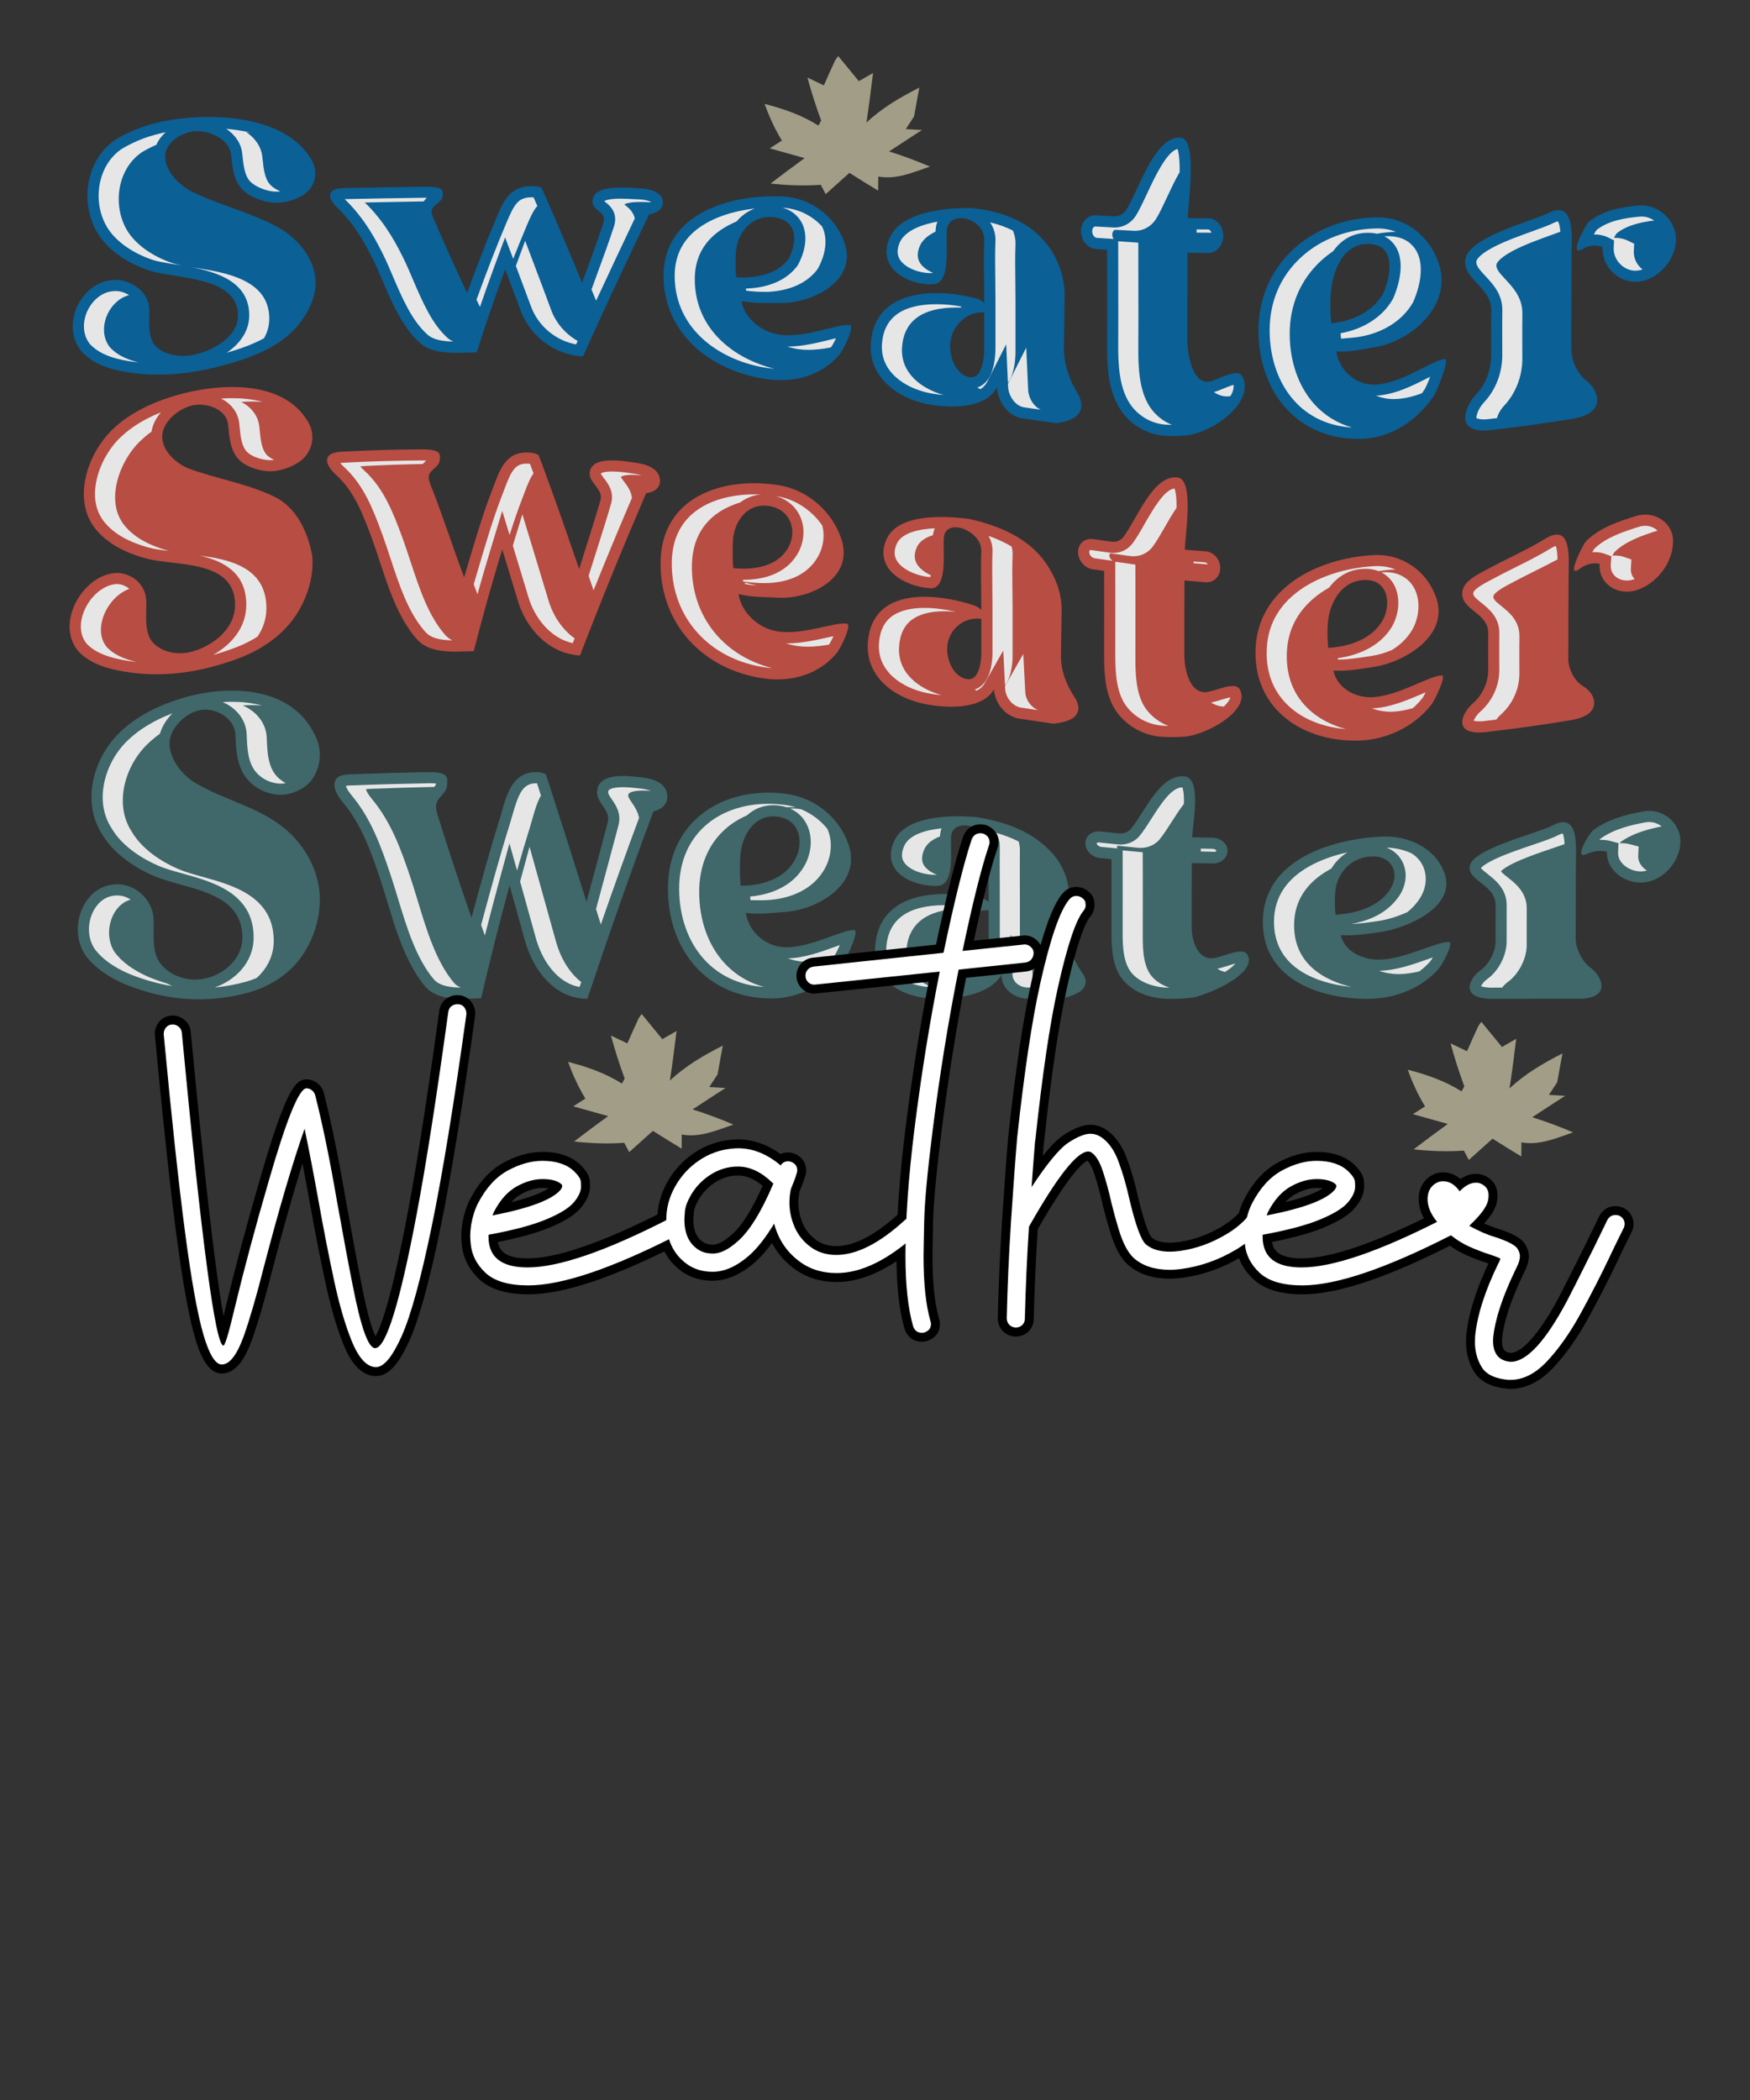 <?xml version="1.0" encoding="UTF-8"?> <!-- Generator: Adobe Illustrator 24.0.1, SVG Export Plug-In . SVG Version: 6.00 Build 0) --> <svg xmlns="http://www.w3.org/2000/svg" xmlns:xlink="http://www.w3.org/1999/xlink" version="1.1" id="artboard" x="0px" y="0px" viewBox="0 0 4500 5400" style="enable-background:new 0 0 4500 5400;" xml:space="preserve"><rect x="0" y="0" width="4500" height="5400" fill="#333333" stroke="none"/> <style type="text/css"> .st0{fill:#A29D87;} .st1{fill:#0B6096;} .st2{fill:#B84D43;} .st3{fill:#406769;} .st4{fill:#E6E6E6;} .st5{fill:#FFFFFF;} </style> <g id="main_design"> <g> <path class="st0" d="M3764.3,2958.7c-43.1,3.1-86.2,1.4-129.1-3.2c28.9-22.2,58.1-44,87.7-65.4c-29.9-8.3-59.8-16.7-89.8-25.1 c7.9-4.9,23.5-14.9,31.3-20c-18.2-29.6-32.5-61.5-44.6-94.3c48.5,12.3,96.1,28.9,138.5,55.7c1.7-3.3,5.3-9.8,7.1-12.9 c-13.4-36.3-25.2-73.1-35.3-110.5c14.1,6.9,28.2,13.5,42.2,20.1c9.6-21.8,19.3-43.6,29.5-65.4l7.3-10.1 c17.7,21.8,35.5,43.2,53.1,64.6c9.2-5.2,27.4-15.7,36.6-20.9c-5.3,42.6-10.6,85.2-17.1,127.5c39.9-37.7,87.3-65.3,136.1-90 c-4.6,24.7-9.3,49.4-13.5,74c-5.4,8.2-16,24.4-21.3,32.6c10.5,0.6,31.2,2,41.7,2.5c-28.6,18-56.5,36.8-84.7,55 c35.8,11.1,70.7,24.4,105.1,38.9c-42.7,14.7-86.7,34.2-132.9,25.6c-0.1,9.1-0.1,27.3-0.3,36.3c-24.8-14.9-49.3-30.1-73.9-45.7 c-20.2,18.3-40.6,36.6-61,54.7C3773.7,2976.6,3767.5,2964.7,3764.3,2958.7z"></path> </g> <g> <path class="st0" d="M1605.2,2938.6c-43.1,3.1-86.2,1.4-129.1-3.2c28.9-22.2,58.1-44,87.7-65.4c-29.9-8.3-59.8-16.7-89.8-25.1 c7.9-4.9,23.5-14.9,31.3-20c-18.2-29.6-32.5-61.5-44.6-94.3c48.5,12.3,96.1,28.9,138.5,55.7c1.7-3.3,5.3-9.8,7.1-12.9 c-13.4-36.3-25.2-73.1-35.3-110.5c14.1,6.9,28.2,13.5,42.2,20.1c9.6-21.8,19.3-43.6,29.5-65.4l7.3-10.1 c17.7,21.8,35.5,43.2,53.1,64.6c9.2-5.2,27.4-15.7,36.6-20.9c-5.3,42.6-10.6,85.2-17.1,127.5c39.9-37.7,87.3-65.3,136.1-90 c-4.6,24.7-9.3,49.4-13.5,74c-5.4,8.2-16,24.4-21.3,32.6c10.5,0.6,31.2,2,41.7,2.5c-28.6,18-56.5,36.8-84.7,55 c35.8,11.1,70.7,24.4,105.1,38.9c-42.7,14.7-86.7,34.2-132.9,25.6c-0.1,9.1-0.1,27.3-0.3,36.3c-24.8-14.9-49.3-30.1-73.9-45.7 c-20.2,18.3-40.6,36.6-61,54.7C1614.6,2956.5,1608.3,2944.6,1605.2,2938.6z"></path> </g> <g> <path class="st0" d="M2110.5,475.2c-43.1,3.1-86.2,1.4-129.1-3.2c28.9-22.2,58.1-44,87.7-65.4c-29.9-8.3-59.8-16.7-89.8-25.1 c7.9-4.9,23.5-14.9,31.3-20c-18.2-29.6-32.5-61.5-44.6-94.3c48.5,12.3,96.1,28.9,138.5,55.7c1.7-3.3,5.3-9.8,7.1-12.9 c-13.4-36.3-25.2-73.1-35.3-110.5c14.1,6.9,28.2,13.5,42.2,20.1c9.6-21.8,19.3-43.6,29.5-65.4l7.3-10.1 c17.7,21.8,35.5,43.2,53.1,64.6c9.2-5.2,27.4-15.7,36.6-20.9c-5.3,42.6-10.6,85.2-17.1,127.5c39.9-37.7,87.3-65.3,136.1-90 c-4.6,24.7-9.3,49.4-13.5,74c-5.4,8.2-16,24.4-21.3,32.6c10.5,0.6,31.2,2,41.7,2.5c-28.6,18-56.5,36.8-84.7,55 c35.8,11.1,70.7,24.4,105.1,38.9c-42.7,14.7-86.7,34.2-132.9,25.6c-0.1,9.1-0.1,27.3-0.3,36.3c-24.8-14.9-49.3-30.1-73.9-45.7 c-20.2,18.3-40.6,36.6-61,54.7C2119.9,493,2113.7,481.1,2110.5,475.2z"></path> </g> <g> <path class="st1" d="M810.4,711.4c6.8,47.7-18.7,96.5-49,130.7c-34.6,39-82.9,63.4-131.8,80.5c-103.5,35-213.1,53.4-321.5,31 c-36.7-7.5-73.7-22-99.1-50.6c-56.3-70.5,3.2-186.1,91.1-183.2c37.8,1.3,79.9,29.5,83.3,70.4c2.8,34.1-9,85.6,26.7,108 c29.9,20.5,69.3,20.3,102.6,10.5c43.1-12.6,98.5-45.3,99.3-96.5c1.6-103.4-163.4-94.6-229.2-116.8c-51.4-17.3-104.5-49.6-133-97.8 c-45.4-77.2-28.8-188.7,49-239.7c51.3-30.3,102.4-44.9,160.1-52.3c108-13.8,276.4-3.8,341,103.4c17.5,28.1,13.7,63.8-11.5,85.9 c-20,17.5-55.6,27.3-81.3,26.5c-27.2-0.8-64-13.9-83.7-34c-23.7-24-25.8-60-29.2-89.9c-4.3-37.6-49.8-59.8-86.5-60.3 c-35.6-0.5-81.9,27.4-83,62.9c-1.1,37.5,32.8,72.9,66.6,91.7c71.8,35.3,151.3,53.8,220.9,91.2 C759.4,608.3,803.3,655.8,810.4,711.4L810.4,711.4z"></path> <path class="st1" d="M1704.6,522.9c-1.3,23.7-35.6,28.5-35.6,28.5c-57.8,121.2-115,242.5-169.9,365.1 c-72-3.5-135.5-50.8-160.4-118.1c-13-35.4-26.2-70.6-39.6-105.9c-26.1,70.7-50.6,141.8-73.3,213.6c-45.9,0.4-108.9,8.3-144.9-23.4 c-56.3-49.5-84.1-134.1-115.5-202.8c-25.1-52.8-51.5-98.9-92.8-140.9c-11.3-9.9-32.9-31.6-19.9-46.4c8.4-9.5,31.7-8.9,43.4-9.2 c65.4-1.4,130.8-2.5,196.2-3.3c52.8-0.6,46.3,12.2,46.3,21.8c0,19.1-26.8,23.9-28.5,40.5c-0.7,6.8,2.1,13.4,4.8,19.8 c27.6,64.2,56.2,127.8,86.3,190.9c22.4-61.2,45.7-123,70.9-182.5c20.8-49.3,35.6-93.7,98.7-92.1c6,0.2,20.1,1.8,21.4,4.3 c2.2,4.6,3.3,6.9,5.6,11.6c34,77.1,67,154.7,99,232.7c18.5-51.1,37.8-102.2,54.6-153.5c10.8-33.1-33.1-28.9-27.3-60.9 c7.2-39.9,86.8-29.6,116.4-28.8C1663.1,484.5,1706.3,490.6,1704.6,522.9z"></path> <path class="st1" d="M1971.7,975c-141.7-19.8-265.1-115.7-265.5-265.3c-0.4-161.4,172.6-210.3,304.7-204.6 c72.5,3.2,136.2,49.6,160.5,118.8c34.7,98.8-82.9,155.7-162.7,155.2c-33.7-0.2-68.6,1.7-102.1-4.8c8.5,46.5,53.3,79.5,97.2,86.2 c65.3,10,149.5-28.5,181.7-24.5c12.8,1.6-14.9,61.8-27.9,76.9C2110.8,967.2,2040.9,984.7,1971.7,975z M1893.2,713.2 c46.6,2.5,102.9-6.3,133.3-45.5c24.2-43.7,26.2-99.2-33.4-108.6c-56.4-8.9-98.2,36.5-101,92.1 C1891.2,669.3,1890.9,691,1893.2,713.2z"></path> <path class="st1" d="M2772.8,1064.9c-14.3,18.7-56.1,23.4-56.1,23.4c-28.5-3.9-56.9-8-85.4-12.1c-38.9-4.6-66-43.7-67.7-80.4 c-29.5,58.4-128.6,53.9-181.8,42.7c-77.7-16.4-149.3-71.2-142.5-157.5c10.9-139.7,168.9-140.8,272-113.3c7.9,2,14.3,6.3,19.6,11.2 c0-4.1,0-6.2,0-10.3c0-50-2-102,0-149.9c2.3-54.7-79.6-78.5-94.4-36c-9.2,26.3,14.8,145.7-36.8,148.3 c-61.8,3-145.3-38.7-112.9-117.4c28.9-70,146.5-79.6,212-78.6c78.7,8.4,151.3,34.7,198.3,99.6c25.9,35.9,41.4,82.9,40.5,128.2 c-0.6,43.9-1.2,87.8-1.8,131.6c-0.3,41.3,13.5,81.5,34.9,116.5C2780.9,1027.6,2785.5,1048.3,2772.8,1064.9z M2530.9,891.4 c0-29.3,0-58.7,0-88c-46.3-3.2-82.9,35.1-87.3,77.6c-3.9,37.3,16.3,86.4,52.6,89.2C2526,972.4,2531.4,917.5,2530.9,891.4z"></path> <path class="st1" d="M3053.8,1119.2c-16.4,2-34.8,2.4-54.5,1.6c-48.4-1.8-93.5-28.7-119.1-68.9c-30.8-48.3-33.8-110.7-33.4-167 c0.6-80.3,0-161.8,0-242.7c-11.5-0.8-17.3-1.2-28.9-2c-21.1-1.5-38.2-21.8-38.2-45.6c0-23.7,17.1-42.1,38.2-41 c18.9,1,28.4,1.5,47.4,2.5c12.2,0.6,23.7-5.4,30.9-16.5c32.9-53,73.6-191.5,140-185.6c43.9,3.9,18.6,170.9,18.1,207 c21.2,0.1,31.8,0.2,52.9,0.3c21.1,0.1,38.2,20.2,38.2,44.9c0,24.6-17.1,44.4-38.2,44.3c-21.5-0.2-32.3-0.3-53.8-0.5 c-0.1,73.7-0.2,147.5-0.4,221.2c-0.1,35.3,11.7,114.9,54.5,110.4c21.1-2.2,75.5-38.5,87.8-12.7 C3226.7,1034.8,3119.4,1111.4,3053.8,1119.2z"></path> <path class="st1" d="M3501.5,1128.5c-163.8,4.6-264.1-118.9-265.5-275.9c-1.5-173.5,137.6-291.6,304.7-293.8 c76-1,138.8,51.4,160.5,123.4c31.3,103.6-70.7,193.8-162.7,209.8c-33.2,5.8-68,14.1-102.1,11.7c6.7,48.4,49,86.1,97.2,85.3 c70.3-1.2,147.3-62.8,181.7-65.7c12.8-1.1-18.1,78.4-27.9,93.5C3646.5,1079.8,3577.5,1126.3,3501.5,1128.5z M3423,831.2 c52.2-4.5,106.4-28.8,133.3-75.6c18.4-40.8,36.8-124-33.4-128.1c-71-4.1-96.3,71.5-101,127.1C3420,776.8,3420.7,804.3,3423,831.2z "></path> <path class="st1" d="M4106.8,1024.9c3.4,35-37.5,48.7-66.4,52.6c-68.5,11.1-137.1,20.5-206.1,28.3c-27.6,4.1-70.5,0.8-66.4-36.1 c2-18.3,13.1-40,27.7-55.3c25.4-27.1,38.7-63.7,38.8-100.6c0.1-38.7-0.4-77.8,0.1-116c0.7-58.2-70.5-78.3-66.9-127.6 c4.4-60.1,166.7-99.2,213.6-122.4c70.5-34.8,60.3,63.4,60,104.3c-0.6,79.1-0.4,159.3-0.7,238.9c-0.2,33.2,12.1,67.1,38.8,88 C4093.7,990.1,4105,1007.1,4106.8,1024.9z M4309.7,615.7c-0.3,50.5-43.4,102-94.4,108.4c-50.8,6.3-96.8-37.1-94.4-88.5 c0,0-23.8-11.6-51.4,4.6c-38.6,22.5,8.2-62.9,15.4-69c35.9-30.5,85.3-39.1,130.4-42.8C4264,524.4,4310,566.8,4309.7,615.7z"></path> </g> <g> <g> <path class="st2" d="M802.9,1429.1c5.2,57-15.6,117.6-49,163c-32.9,44.7-80.3,76.6-131.8,97.5c-103.2,40.3-212,56.8-321.5,33.8 c-36.2-7.5-73.2-21-99.1-48.6c-59.4-70.9,8.6-191.5,91.1-201c39.7-4.6,80.5,25.2,83.3,67.6c2.5,37.4-9.9,93.5,26.7,119.4 c29.3,22.3,69,23.1,102.6,11.3c49.7-17.5,98.7-58.7,99.3-115.5c1.2-119.5-154.2-99.9-229.2-120.6c-49.7-13.8-99.7-36.2-133-80.1 c-57.1-77.5-14.3-194.5,49-253.3c44-41.9,102.5-68.7,160.1-85.6c105.5-30.9,275.8-44.6,341,68.2c17.9,30.3,13.3,68-11.5,92.9 c-19.3,19.4-54.8,32.4-81.3,33.7c-26.6,1.3-63.7-9.1-83.7-28.4c-24.6-23.8-26.1-60.7-29.2-91.1c-3.9-38.4-50.7-56.2-86.5-50.8 c-37.8,5.7-81.6,41.7-83,78.9c-1.4,36.7,32.3,69.3,66.6,83.9c73.2,27.1,150.1,38.6,220.9,72.5 C763.5,1305,791.8,1369.1,802.9,1429.1L802.9,1429.1z"></path> <path class="st2" d="M1697,1238.6c-1.1,26.6-35.6,29.8-35.6,29.8c-59.3,138-116.1,276.9-169.9,417.1 c-79.9-4.2-139-69.1-160.4-142.3c-13.1-43.6-26.3-87.2-39.6-130.7c-26.4,86.7-50.9,174-73.3,261.9 c-46.7,0.7-110.6,8.5-144.9-29.4c-60.8-67.1-84.9-171.7-115.5-256.3c-22.3-59.7-44.2-122.8-92.8-166.8 c-11.3-10.4-32.9-32.9-19.9-49.4c8.4-10.6,31.7-10.9,43.4-11.5c65.4-3.4,130.7-5.2,196.2-5.5c52.8,0,46.3,14.3,46.3,25.1 c0,21.3-26.8,26.1-28.5,44.5c-0.7,7.5,2.1,14.9,4.8,22.1c31.3,78,56.4,158.8,86.3,237.4c21.9-74,43.4-150.4,70.9-221.6 c19.1-49.5,32.8-104.9,98.7-99c6,0.5,20.1,3.2,21.4,6.2c2.2,5.4,3.3,8.2,5.6,13.6c34.7,92.5,67,185.9,99,279.4 c18.3-58.5,37.4-116.9,54.6-175.7c8.9-30.5-30.6-45.1-27.3-73c5.1-43.7,86.2-29.1,116.4-24.9 C1660.3,1193.3,1698.5,1204.1,1697,1238.6z"></path> <path class="st2" d="M1964.1,1744.6c-155.1-22-265.4-138-265.5-295.2c-0.1-172.5,160.4-224.9,304.7-201.6 c72.9,11.8,137,67,160.5,139.1c32.7,100.3-80.8,154.2-162.7,150c-33.7-1.7-68.9-1-102.1-9.2c8,48.5,50.8,86.7,97.2,95.3 c64.9,12.1,149.6-24.3,181.7-19.4c13,2-14.6,62-27.9,77.5C2103.4,1735.4,2033.6,1754.5,1964.1,1744.6z M1885.6,1460.8 c46,4.9,103-1.5,133.3-40.7c33.3-41.6,21.3-103.6-33.4-117.2c-59.9-14.8-98.6,34.2-101,90.4 C1883.7,1412.8,1883.4,1436.6,1885.6,1460.8z"></path> <path class="st2" d="M2765.2,1841c-14.3,16.4-56.1,19.9-56.1,19.9c-28.5-4.1-56.9-8.2-85.4-12.5c-37.2-4.4-65.8-39.8-67.7-75.8 c-31.4,55.1-130.2,48.1-181.7,36.9c-78.2-16.9-149.3-71.5-142.6-158.4c11-142.8,173.3-126.9,272-94.8c7.9,2.5,14.3,7,19.6,11.9 c0-3.9,0-5.8,0-9.7c0-47.1-1.8-96,0-141.2c1.9-48.8-79.2-83.8-94.4-44.2c-8.6,22.3,14.3,142.4-36.8,139.6 c-61.5-3.3-146.2-47.4-112.9-125.1c29.3-68.4,151.5-61.2,212-53.3c78.1,16.9,154.1,49.5,198.3,113.8 c24,34.9,40.3,74.5,40.5,119.9c-0.6,39.5-1.2,79-1.8,118.6c-0.2,38,13.9,74.7,34.9,106C2773.4,1807.9,2777.9,1826.5,2765.2,1841z M2523.4,1673.8c0-27.5,0-55,0-82.5c-44.3-6.3-82.8,26.8-87.3,68.5c-4,37,16.5,82.8,52.6,86.8 C2518.1,1749.8,2524.2,1698.7,2523.4,1673.8z"></path> <path class="st2" d="M3046.2,1894.2c-16.4,1.5-34.8,1.5-54.5,0.7c-46.5-2-91.3-25-119.1-62.7c-30.7-41.7-33.6-98.8-33.4-148.5 c0.3-71.6,0-143.8,0-215.6c-11.5-1.6-17.3-2.5-28.9-4.1c-21.1-3.1-38.2-23-38.2-44.4c0-21.5,17.1-36.4,38.2-33.4 c18.9,2.7,28.4,4.1,47.4,6.7c12.2,1.7,23.7-2.7,30.9-11.9c36.7-49.2,76.8-161.3,140-153.1c42.8,5.5,18.7,150.1,18.1,185.6 c21.2,1.7,31.8,2.5,52.9,4.1c21.1,1.5,38.2,20.6,38.2,42.8c0,22.1-17.1,38.7-38.2,36.9c-21.5-1.8-32.3-2.7-53.8-4.7 c-0.1,63.7-0.6,127.8-0.4,191.2c0.1,35.7,12.3,97.5,54.5,96c23.2-0.8,75.2-29.6,87.8-7.5C3218.5,1826,3101,1890.5,3046.2,1894.2z "></path> <path class="st2" d="M3493.9,1904.4c-140.9,3.8-266.3-77.5-265.5-226.8c0.8-165.1,160.3-243.1,304.7-250.3 c73.1-3.7,137.1,41.6,160.5,111.1c32.8,97.2-83.4,165.3-162.7,176.8c-33.4,4.8-68,11.4-102.1,9.2c9.3,44.4,54.6,69.5,97.2,68.5 c68-1.7,147.6-55.2,181.7-56.1c12.1-0.3-17,62.5-27.7,76.1C3635.9,1869.2,3564.3,1902.5,3493.9,1904.4z M3415.4,1665.9 c48.7-2.5,103.5-19.2,133.3-60.3c29.4-38,27-111.3-33.4-114.1c-62.8-2.9-97.3,56.4-101,112.6 C3413.2,1622.6,3413.2,1644.2,3415.4,1665.9z"></path> <path class="st2" d="M4099.2,1804.4c2.6,34-39,44.6-66.4,48.5c-68.5,11.4-137.1,20.9-206.1,28.9c-21.5,3.4-69.8,5.5-66.4-28 c1.5-15,13.1-32.8,27.7-45.7c23.9-21.3,38.6-51.9,38.8-84.1c0.1-31.9-0.4-64.2,0.1-95.6c0.8-53-69.8-58.6-66.9-104.9 c1.9-29.6,42.6-47.9,66.7-60.9c48.8-26.3,100.7-48.9,146.9-77.3c69-42.4,60.3,51.6,60,93.2c-0.5,70.2-0.4,141.4-0.7,212.1 c-1.6,26.9,14.9,60.9,38.8,74.4C4086.1,1774,4098,1788.2,4099.2,1804.4z M4302.2,1392.9c-0.9,54.9-42.3,108.5-94.4,124.9 c-46.8,14.7-97.9-15.3-94.4-67.7c0,0-23.4-8.1-51.4,12.6c-37.8,27.9,9.7-63.9,15.4-69.9c34.1-35.4,85.6-52.5,130.4-66.2 C4253.1,1312.7,4303,1342.9,4302.2,1392.9z"></path> </g> </g> <g> <path class="st3" d="M821.7,2294.9c5,58.6-14.3,121.9-49,168.7c-32.2,43.6-79.8,73-131.8,88.2c-110.8,30.4-215.6,21.6-321.5-21.7 c-37.8-16.6-74-39.5-99.1-72.9c-49.7-71.7-3.3-192,91.1-182.8c41.9,4.1,80.3,41.8,83.3,85.4c2.9,41.4-8.8,95.6,26.7,127.5 c26.8,26.5,66.3,36.3,102.6,29.5c51-9.4,99.1-50.9,99.3-105.9c0.4-122.2-147.7-123.4-229.2-159.1c-51.5-22.5-104.2-58.9-133-109 c-52.6-84.1-19.6-197.5,49-261.4c44-42.1,102.4-69.6,160.1-86.7c118.4-35,282.1-31.3,341,98.6c18.3,36.7,13.8,82.5-11.5,114.5 c-17.5,22.2-53.5,37.3-81.3,36c-32-1.5-63.4-16.6-83.7-41.6c-25.4-31.3-28-73-29.2-111.6c-1.4-43.3-48.7-70-86.5-65.3 c-40.2,5.1-82.1,46.5-83,85.1c-0.8,39.5,30.5,81.7,66.6,102.9c70.9,42.4,154.8,59.9,220.9,110.3 C777.1,2164.5,815.5,2227,821.7,2294.9L821.7,2294.9z"></path> <path class="st3" d="M1715.9,2050.9c-1.5,29.5-35.6,35.5-35.6,35.5c-59.7,159.6-115.9,320.4-169.9,482 c-84.2,0.3-140.2-74.9-160.4-149.3c-13.1-47.5-26.3-94.9-39.6-142.4c-26.2,96.3-50.7,193.1-73.3,290.3 c-47.4,1.4-111.3,9-144.9-31.7c-61.6-74.6-85-186.7-115.5-277.7c-22.3-66.8-47.2-136.7-92.8-191.6c-11.3-13.4-32.9-42.2-19.9-62.2 c8.4-12.9,31.7-12.4,43.4-12.9c65.4-2.6,130.8-4.4,196.2-5.4c52.8-0.7,46.3,16.9,46.3,30.2c0,26.3-26.8,32.9-28.5,55.7 c-0.7,9.3,2.1,18.4,4.8,27.2c27.4,87.6,55.9,174.7,86.3,261.3c22.4-83.4,45.3-167.2,70.9-249.2c16.6-53.1,27.3-127.9,98.7-125.2 c6,0.2,20.1,2.7,21.4,6.1c2.2,6.3,3.3,9.5,5.6,15.8c33.5,103.7,66.5,207.5,99,311.5c18.4-67.9,36.8-136.8,54.6-204 c8.8-33.3-30.4-49.4-27.3-81.2c4.8-49.7,81.8-38.2,116.4-34.5C1681.2,2002.5,1717.7,2015,1715.9,2050.9z"></path> <path class="st3" d="M1983,2567.5c-164.9-0.5-265.6-124.2-265.5-282.8c0.1-171.9,140.3-265.2,304.7-243.3 c73.5,9.8,137.2,61.3,160.5,132.3c32.8,99.8-80.2,165.5-162.7,171.2c-33.5,2.3-68.4,7.3-102.1,2.6c7.2,48.3,49.7,85.4,97.2,88 c67.4,3.8,146.8-44.7,181.7-44c13.3,0.3-17.1,68-27.7,82.2C2126,2531.3,2054.4,2567.7,1983,2567.5z M1904.5,2277.6 c48.6,0.3,104.3-14.5,133.3-56.5c30.2-41.8,25.4-109.4-33.4-120.3c-64.1-11.9-98.5,48.5-101,104.8 C1902.5,2226.8,1902.2,2252,1904.5,2277.6z"></path> <path class="st3" d="M2784.1,2543.6c-14.3,16.2-56.1,24.5-56.1,24.5c-28.5,0-56.9-0.1-85.4-0.1c-34.8-0.1-66.8-24.9-67.7-61.2 c-31.4,54.7-126.1,64-181.7,60.7c-78.4-4.6-149.4-48.6-142.6-135.5c11.1-140.7,165.5-145.8,272-122.6c7.9,1.6,14.3,5.3,19.6,9.5 c0-3.7,0-5.5,0-9.1c0-44.1-0.4-88.7,0-132.4c0.4-50.6-79.8-74.1-94.4-36.4c-9.2,23.7,14.7,134.7-36.8,136.9 c-61.8,2.7-146.1-34.1-112.9-112.9c29.3-69.3,149-69,212-64c75.3,12.1,147.4,37.1,198.3,95.9c25.2,29.1,40.3,66.9,40.5,105.7 c-0.6,35.6-1.2,71.1-1.8,106.7c4.8,38.8,13.2,58.6,34.9,91.3C2792.2,2513.4,2796.8,2529.2,2784.1,2543.6z M2542.2,2418.3 c0-30.9,0-46.5,0-77.6c-44.2-1.6-82.5,32.5-87.3,74.3c-4.1,35,16.6,77,52.6,76.1C2536.8,2490.4,2543.1,2444.2,2542.2,2418.3z"></path> <path class="st3" d="M3065.1,2565.5c-16.4,2-34.8,2.9-54.5,3.2c-42.5,0.6-89.3-12.4-119.1-44.2c-30.8-32.9-33.6-83.9-33.4-126.3 c0.3-62.7,0-126,0-189c-11.5-1.1-17.3-1.6-28.9-2.7c-21.1-2-38.2-18.9-38.2-38c0-19,17.1-32.8,38.2-30.5c18.9,2,28.4,3,47.4,4.9 c12.2,1.2,23.7-2.8,30.9-10.9c36.4-43.8,76.3-144.1,140-135.3c43,6,19.2,122.8,18.1,156.3c21.2,0.5,31.8,0.7,52.9,1.2 c21.1,0.4,38.2,15.5,38.2,33.8c0,18.2-17.1,32.7-38.2,32.4c-21.5-0.3-32.3-0.5-53.8-0.9c-0.1,54.7-0.6,109.8-0.4,164.2 c0.1,33.7,14.3,84,54.5,80.3c23.7-2.2,75.2-29.5,87.8-10.5C3237.8,2500.4,3111.1,2557.4,3065.1,2565.5z"></path> <path class="st3" d="M3512.8,2568.6c-124.1-1.3-267.1-52.2-265.5-200.3c1.7-157.6,175.4-210.5,304.7-217.1 c65.4-3.3,134.3,25.8,160.5,88.7c38.5,92.5-97.1,147.1-162.7,156.8c-32.9,4.8-68,10-102.1,8.2c10.3,42.5,57.2,62.9,97.2,62.8 c66.5-0.2,150.1-47.6,181.7-45.3c11.5,0.8-15.3,55.4-27.9,69.5C3651.6,2544.9,3581,2569.3,3512.8,2568.6z M3434.3,2352.2 c47.5-3,102.4-17,133.3-55.8c34-39.2,18.8-92.1-33.4-94.1c-54.4-2.1-97.7,39-101,94.1C3432.2,2313,3432,2332.6,3434.3,2352.2z"></path> <path class="st3" d="M4118.1,2532.3c3.4,32.8-43.2,37.5-66.4,35.9c-68.7,0.1-137.4,0.1-206.1,0.2c-21.5,0.9-69.4-0.6-66.4-32.6 c1.3-14.3,13.1-29.9,27.7-40.9c22.5-15.5,39.8-49,38.8-76.4c0.1-30.3-0.2-60.8,0.1-90.8c0.5-51.6-69.3-61.5-66.9-98.4 c2.9-46,172.1-85.2,213.6-106.8c64.9-33.8,60.4,45.1,60,84.4c-0.7,67-0.4,135.3-0.7,203c-1.2,28,15.8,62.7,38.8,78.8 C4105,2500,4116.5,2516.8,4118.1,2532.3z M4321,2164c-0.5,50.7-43.3,100.5-94.4,105.2c-45.3,4.2-96.7-29.3-94.4-79.3 c0,0-24.7-6.6-51.4,5.9c-37.1,17.3,6.4-53.6,15.4-60.5c37.5-28.6,85.8-41,130.4-49.1C4274.3,2077.6,4321.4,2114.5,4321,2164z"></path> </g> <g> <path class="st4" d="M2643.9,1003l-5-109.1l-47,93l0.3,7.5c1.1,23.4,18.4,50.4,42.4,53.2l0.8,0.1c13.8,2,27.6,4,41.2,5.9 C2657.8,1045.8,2644.9,1023.1,2643.9,1003z M2521.2,2518.1c0.3-0.2,0.7-0.3,1-0.5c-0.4,0.1-0.9,0.2-1.3,0.3 C2521,2518,2521.1,2518.1,2521.2,2518.1z M2820,611.6c7.7,0.5,29.8,2.1,43.7,3c-2.1-3-3.5-7-3.5-11.3c0-7.4,3.9-12.3,7.6-12.3 l0.3,0c19,1,28.4,1.5,47.4,2.5c1.1,0.1,2.2,0.1,3.3,0.1c21.2,0,41.1-11.1,53.2-29.6l0.4-0.6c9.3-15,18.7-35.2,28.7-56.6 c8.7-18.7,19.9-42.8,32.2-64.1c0-2.6,0.1-5.1,0.1-7.7c0-31.2-3.3-45.7-5.4-51.9c-28,6.4-59.4,73.9-78.6,115.1 c-10,21.4-19.4,41.6-28.7,56.6l-0.4,0.6c-12.1,18.5-32,29.6-53.2,29.6c-1.1,0-2.2,0-3.3-0.1c-19-1-28.4-1.5-47.4-2.5l-0.3,0 c-3.7,0-7.6,5-7.6,12.3C2808.5,603.8,2814.6,611.3,2820,611.6z M2538,982.8l49.3-97.5l4.5,99.3c18.2-25.9,19.8-66.9,19.5-84.8 V777.1c0-16.8-0.2-34.1-0.4-50.8c-0.4-32.8-0.9-66.8,0.4-97.8c0.5-12.4-1.9-24.6-6.8-35.7c-17.4-8.8-36.9-15.8-58.5-21 c9.6,14.2,14.4,30.8,13.7,48c-1.3,31.1-0.9,65-0.4,97.8c0.2,16.7,0.4,34,0.4,50.8v122.7c0.3,19.8-1.6,67.8-25.8,92.4 c-6,6.1-13,10.5-20.7,13c2.5,1.6,5.1,3,7.7,4.3C2528.1,996.2,2534.1,990.3,2538,982.8z M2861,1442.1c-4.8-3-8.4-8.6-8.4-14 c0-5.1,2.9-5.1,4.1-5.1c0.4,0,0.9,0,1.3,0.1c19,2.7,28.5,4.1,47.5,6.7c3,0.4,6.1,0.6,9,0.6c19.1,0,36.8-8.4,48.4-23.2l0.5-0.6 c10.6-14.2,20.8-32.1,31.7-51c9-15.7,19.3-33.8,30.2-49.6c0-1.9,0.1-3.7,0.1-5.5c-0.1-27.1-3.2-39.3-5.1-44.3 c-26.2,2.3-55.4,53.4-76.9,90.8c-10.8,18.9-21.1,36.8-31.7,51l-0.5,0.6c-11.6,14.7-29.2,23.2-48.4,23.2c-3,0-6-0.2-9-0.6 c-19-2.6-28.5-4-47.5-6.7c-0.5-0.1-0.9-0.1-1.3-0.1c-1.2,0-4.1,0-4.1,5.1c0,7.2,6.6,15,13.6,16c11.5,1.7,17.2,2.5,28.7,4.1 L2861,1442.1z M2417.1,2150.8c0.5-7.7,1.7-14.3,3.9-20.1c0.1-0.2,0.2-0.5,0.3-0.7c-40,4.1-83.8,15.8-96.7,46.3 c-10.5,24.9-2.4,37.1,0.3,41.2c12.3,18.5,45.8,32,79.7,32c1.5,0,3.1,0,4.6-0.1c-14.5-5.7-26.3-13.8-32.6-23.2 c-2.7-4-10.8-16.3-0.3-41.2C2383,2168.9,2398.3,2158.1,2417.1,2150.8z M2399,1376.1c0.6-5,1.6-9.3,3.1-13.3 c0.6-1.5,1.2-2.9,1.9-4.3c-36.5,1.7-85.2,9.9-98.3,40.4c-7.3,17-7,30.8,0.9,43.5c15.1,24.3,54.7,39.4,85.3,41.5 c0.7-1.2,1.3-2.7,1.9-4.5c-15.1-7-28.2-16.6-35.5-28.4c-7.9-12.7-8.2-26.6-0.9-43.5C2364,1391.9,2380.1,1382.1,2399,1376.1z M2584.3,1762.3c19.8-26.7,19.8-70.1,19.5-80.4v-114.9c0-15.9-0.2-32.1-0.4-47.8c-0.4-30.9-0.8-62.8,0.4-92.2 c0.3-7.3-0.6-14.5-2.5-21.6c-17.5-10.5-37.2-19.6-59.3-27.4c7.1,12.7,10.7,26.5,10.1,40.3c-1.1,29.4-0.7,61.3-0.4,92.2 c0.2,15.7,0.4,32,0.4,47.8v114.9c0.3,11.1,0.3,60.7-24.5,86.4c-6.2,6.4-13.4,10.9-21.3,13.4c1.7,1,3.5,2,5.3,2.9 c8.3-4.3,15.2-10.1,19.6-17.7l48.6-85.3L2584.3,1762.3z M2636.4,1779.7l-5.1-98l-47,82.5l0.4,6.9c1.2,23.9,20.6,46.2,42.4,48.8 l0.9,0.1c13.9,2.1,27.8,4.1,41.5,6.1C2651.8,1819.3,2637.4,1800.1,2636.4,1779.7z M1916,1502c9.8,1.8,19.9,2.9,30.3,3.7l-30.9-7.6 L1916,1502z M2393.3,702.3c1.5,0,2.9,0,4.5-0.1c0.2-0.2,0.3-0.5,0.6-0.9c-13.9-6-25.3-14.4-31.9-24.1c-8.2-12.2-8.7-26.7-1.5-44.1 c6.2-15,20.2-27.6,40.6-37.4c0.5-8.8,1.5-16.2,3.7-22.5c0.4-1.1,0.8-2.2,1.2-3.2c-51.7,9.3-86.4,28.3-97.3,54.5 c-7.2,17.5-6.7,31.9,1.5,44.1C2327.9,688.1,2360.9,702.3,2393.3,702.3z M2024.6,890.9c8.9,3.1,17.8,5.3,26.5,6.7 c8.7,1.3,18,2,27.7,2c19.2,0,38.9-2.6,57.7-6.2c3.6-4.5,8.7-13.9,13.2-23.6c-5.5,1.3-11.3,2.7-17,4.1 c-30.8,7.6-69.1,17.1-105.6,17.1C2026.3,891,2025.5,890.9,2024.6,890.9z M2026.1,2464.3c12.4,4.8,25.5,7.7,39.1,8.4 c3,0.2,6.1,0.3,9.2,0.3c22.5,0,45.3-4.4,67.1-10.5c1.6-2,3.2-4,4.7-6.1c2.9-3.8,8.4-14.7,13.5-26.3c-4.7,1.7-9.5,3.4-14.2,5.1 C2110.8,2447.9,2067.9,2463.5,2026.1,2464.3z M2124.5,1640c-28.9,6.4-64.8,14.3-99.2,14.3c-1.4,0-2.8-0.1-4.2-0.1 c7,2.4,14.2,4.4,21.6,5.7c10.6,2,22.1,3,34.3,3c18.3,0,37-2.2,54.8-5.3c3.5-5.5,7.7-13.6,11.4-21.6 C2137.3,1637.2,2130.9,1638.6,2124.5,1640z M2093.2,1446.5c21.8-27.4,29.7-63.3,21.2-95.2c-27-39.2-69.4-67.6-115.7-75.1 c-1.5-0.2-2.9-0.5-4.4-0.7c32.1,8.6,56.3,30.8,66.6,61.1c11.3,33.3,3.8,72.1-19.4,101.2c-27,34.7-71.8,53.1-129.5,53.1 c-0.5,0-1,0-1.5,0l0.4,4.5l23.3,2.5c9.9,1.1,19.8,1.6,29.4,1.6C2021.4,1499.6,2066.2,1481.2,2093.2,1446.5z M2387.8,1010.3 c8,1.7,21.8,4.2,38.8,5.4c-55.3-15.4-112.3-55.4-107-124c5.2-66.9,52.3-100.9,139.9-100.9c3.3,0,6.5,0.1,9.7,0.2 c1.4-0.9,2.8-1.7,4.2-2.5c-19-3.5-41.5-6.2-65.5-6.2c-87.6,0-134.7,33.9-139.9,100.9C2262.1,957.1,2328.9,997.9,2387.8,1010.3z M1929,2305.3l0.8,9.5l27.7,0.2c68.5,0,125.1-25,155.4-68.7c23.7-33,30.1-76.5,16.3-110.9c-0.5-1.4-1.1-2.7-1.7-4 c-17.8-22.2-41.3-39.7-67.9-50.6c-6.6-1.1-13.1-1.7-19.5-1.7c-2.7,0-5.3,0.1-7.9,0.3c20.9,9.3,36.7,25.6,45.4,47.3 c13.8,34.4,7.4,77.9-16.3,110.9C2034.5,2276.3,1987.1,2300.3,1929,2305.3z M2904.4,1036.5c21,32.9,57.8,54.2,96,55.6 c4.6,0.2,9,0.3,13.2,0.3c-23.3-9.3-43.8-25.8-57.6-47.3c-26.1-40.9-29.3-96.9-28.9-151.3c0.4-53.7,0.3-108.7,0.1-162 c-0.1-27-0.1-54-0.1-81v-26.8c0,0-36.4-2.5-51.7-3.6v21.8c0,26.9,0.1,54,0.1,81c0.1,53.2,0.3,108.3-0.1,162 C2875.1,939.6,2878.3,995.6,2904.4,1036.5z M3440.1,1692.4l0.4,3.6c0.8,0,1.6,0,2.4,0c22.1,0,45.7-3.6,68.5-7 c5.2-0.8,10.4-1.6,15.5-2.3c16-2.3,34.1-7.5,51.9-15c18-10.9,33.2-24.5,44.7-40.3c24.7-32.2,31.2-80.2,15.4-114.3 c-12.7-27.6-38.4-44.2-70.5-45.7c-1.9-0.1-3.8-0.1-5.7-0.1c-3.6,0-7.2,0.2-10.7,0.5c15.4,7.8,27.6,20.3,35.1,36.7 c15.8,34.1,9.3,82.1-15.4,114.3C3544.6,1660,3497.4,1684.7,3440.1,1692.4z M3583.7,1026.2c0.7,0,1.4,0,2.1,0 c24-0.4,47.9-6.5,70.6-15c2.4-3.3,4.8-6.7,7-10.2c3-4.7,8.8-18,14.2-32.2c-2.3,1.2-4.7,2.4-6.9,3.5c-37.9,19.2-84.7,43-132.4,45.1 C3552.4,1023.1,3567.7,1026.2,3583.7,1026.2z M3578.4,1830.1c18.1-0.4,36.5-4,54.5-9c9-7.9,17.3-16.6,24.6-25.9 c2.1-2.6,5.2-8.3,8.6-15c-3,1.3-6,2.6-8.9,3.8c-37.7,16.2-84.6,36.2-129.6,37.5c15.5,5.8,31.9,8.7,47.6,8.7 C3576.2,1830.2,3577.3,1830.1,3578.4,1830.1z M3641.4,2323.3c24.4-28.4,31.4-64.6,18.4-94.7c-6.4-14.8-17.2-26.6-30.9-34.7 c-20.8-9.6-43.6-13.9-63.5-14.3c19.4,7.5,34.6,21.5,42.7,40.4c13,30.1,6,66.3-18.4,94.7c-29.8,36.9-74.4,54-115.2,61.4 c23.7-1,47.7-4.5,71.1-8c20.4-3,47.8-10.9,73.4-22.7C3627,2339.1,3634.6,2331.7,3641.4,2323.3z M4133.4,609.8l17,8.3l-0.9,18.9 c-0.7,15.1,5,29.8,15.9,41.3c10.8,11.3,25.3,17.8,40,17.8c2.1,0,4.2-0.1,6.3-0.4c4.1-0.5,8.1-1.5,12.1-2.8c-2.3-1.8-4.6-3.8-6.7-6 c-11-11.5-16.6-26.2-15.9-41.3l0.9-18.9l-17-8.3c-2.4-1.2-15.1-6.9-33.2-6.9c-0.6,0-1.2,0-1.8,0c2.6-4.7,5-8.7,6.8-11.2 c26.5-21.5,63.8-29.4,96.8-33.2c-9.8-6.6-20.9-10.3-31.9-10.3c-1.4,0-2.7,0.1-4.1,0.2c-36.3,3-81.7,9.7-112.5,34.7 c-1.8,2.5-4.2,6.5-6.8,11.2c0.6,0,1.2,0,1.8,0C4118.3,602.9,4131,608.6,4133.4,609.8z M4143.4,1430.1l-1.4,21.9 c-0.7,11.1,2.4,20.5,9.2,27.8c7.8,8.3,19.5,13,32.3,13c5.3,0,10.5-0.8,15.6-2.4c1.4-0.5,2.9-1,4.3-1.5c-0.2-0.2-0.4-0.3-0.5-0.5 c-6.9-7.3-10-16.7-9.2-27.8l1.4-21.9l-20.7-7.1c-2.1-0.7-9.9-3.1-21.2-3.1c-2.2,0-4.6,0.1-7.1,0.3c1.9-3.6,3.6-6.6,4.9-8.6 c27.2-27.3,69.5-42.7,111.3-55.7c-8.1-7.9-19.6-12.5-31.8-12.5c-4.8,0-9.6,0.7-14.2,2.1c-43.6,13.4-88.5,28.9-116.9,57.4 c-1.3,2-3,5-4.9,8.6c2.5-0.2,4.9-0.3,7.1-0.3c11.3,0,19.1,2.4,21.2,3.1L4143.4,1430.1z M3545.9,2496.3c16.6,5.8,34,8.6,50.4,8.6 h0.3c17.3,0,35.2-2.8,52.9-6.9c10.1-7.5,19.4-15.9,27.7-25.2c2-2.2,4.6-6.2,7.3-10.9c-4.3,1.5-8.6,3-12.8,4.5 C3634.5,2479.6,3588.3,2495.9,3545.9,2496.3z M3863.1,798.2c-0.3,24.4-0.2,49.7-0.2,74.2c0,13.9,0.1,27.7,0.1,41.5 c-0.1,44.9-17,88.8-46.7,120.4c-10.4,10.9-18.6,26.8-19.9,38.6c-0.1,0.9-0.1,1.6-0.1,2.1c1.9,1.2,8,3.5,19.7,3.5 c4.5,0,9.4-0.4,14-1.1l1-0.1c6.1-0.7,12.2-1.4,18.3-2.1c2.9-10.8,10-23.2,18.6-32.2c29.7-31.6,46.6-75.5,46.7-120.4 c0-13.8,0-27.7-0.1-41.5c-0.1-24.5-0.2-49.8,0.2-74.2c0.5-41.4-24-67.6-43.6-88.6c-15-16-24.1-26.4-23.3-37.3 c0.1-1.4,2.2-14.6,42.3-35.9c30-16,69.1-30,100.5-41.3c7.6-2.7,14.9-5.4,21.7-7.9c-0.1-1.3-0.2-2.7-0.3-4 c-1.5-14.5-4.4-20.5-5.6-22.5c-1.7,0.2-5.7,0.9-12.5,4.3c-13.1,6.5-32.5,13.4-54.9,21.5c-31.4,11.3-70.5,25.3-100.5,41.3 c-40.1,21.4-42.2,34.5-42.3,35.9c-0.8,10.9,8.4,21.3,23.3,37.3C3839.1,730.6,3863.6,756.7,3863.1,798.2z M3115.3,598.5 c-2-5.2-5.5-8.4-8.2-8.4c-12.2-0.1-20.9-0.1-30.1-0.2l-0.1,8.3l28.9,0.2C3109.2,598.5,3112.4,598.5,3115.3,598.5z M3476.7,1099.3 c-38.4-11-71.7-31.6-98.2-61.4c-39.4-44.4-61.5-107.3-62.1-177c-0.7-75,27-140.7,79.9-189.8c9.9-9.2,20.6-17.6,31.9-25.3 c20-28.1,49-47.2,89.2-47.2c2.4,0,4.8,0.1,7.2,0.2c5.7,0.3,11,1.1,15.9,2.2c15.9-2.8,32.3-4.5,48.9-4.9 c-14.6-5.7-30.3-8.7-46.5-8.7l-1.8,0c-75.6,1-145.4,27.7-196.4,75c-53,49.1-80.6,114.8-79.9,189.8c0.6,69.7,22.7,132.6,62.1,177 C3364.5,1071.8,3416.1,1095.8,3476.7,1099.3z M3118,2182.7c-12.2-0.2-20.9-0.4-30.1-0.6l-0.2,7.4l28.9,0.7 c2.9,0.1,5.6,0.1,8.1,0.2c2.1-0.9,3.2-2.2,3.3-2.6C3128.1,2186.8,3124.7,2182.8,3118,2182.7z M3162.2,1018.9 c0.5-0.1,1.1-0.2,1.6-0.2c0.7-1.1,1.3-2.1,1.9-3.2c6.3-11.5,7.1-20,6.3-25.8c-7.8,2-18.5,6.4-26.3,9.6c-8.7,3.6-16.7,6.8-24.2,8.9 c10.2,7.3,21.9,11.2,34.3,11.2C3157.9,1019.2,3160.1,1019.1,3162.2,1018.9z M3106.2,1451.4c-2.2-3-5.3-5.1-8.5-5.4 c-11.4-0.8-19.7-1.4-28.3-2.1l-0.1,4.4l26.8,2.2C3099.8,1450.9,3103.1,1451.2,3106.2,1451.4z M3114.3,1806.6 c9.4,6.1,20.2,9.7,32.6,10.3c6.3-5.9,11.3-11.9,14.5-17.7c1.3-2.4,2-4.4,2.4-6c-7.4,1.3-17.2,4.3-25.5,6.8 C3130,1802.5,3122,1805,3114.3,1806.6z M3130.3,2491c5.9,3.8,12.5,6.7,19.7,8.4c13.9-8.8,22.3-16.4,27-21.8 c-6.4,1.6-13.6,3.9-20,5.9C3147.7,2486.4,3138.7,2489.3,3130.3,2491z M2895.8,1815.1c22.4,30.3,58.7,49.4,97.2,51.1 c4.1,0.2,8,0.3,11.7,0.4c-22.8-8.6-42.9-23.4-57.3-42.8c-24.7-33.6-28-83-27.8-131.4c0.2-47.8,0.1-96.6,0.1-143.8 c0-24-0.1-48-0.1-71.9v-24.9l-24.7-3.5c-10.9-1.5-16.7-2.4-27-3.9v23.7c0,23.9,0,47.9,0.1,71.9c0.1,47.2,0.1,96-0.1,143.8 C2867.8,1732.1,2871.1,1781.5,2895.8,1815.1z M2062.7,574.8c14.1,28.9,9.9,68.8-11.1,106.8l-1.1,1.9l-1.4,1.8 c-33.8,43.6-88.1,55.3-131.1,56.8l0.5,5.2c18,2.8,37.2,3.3,55.3,3.3c0.1,0,0.1,0,0.2,0c42.3-2.2,94.1-14.5,126.8-56.6l1.4-1.8 l1.1-1.9c21-38,25.2-77.9,11.1-106.8c-0.2-0.4-0.4-0.8-0.6-1.2c-25.7-28.2-61.9-46-101.9-48.3 C2041.2,542.4,2055.6,560.3,2062.7,574.8z M3569,607.3c-3.2,0-6.2,0.2-9.3,0.4c14.7,7.3,23.9,17.8,29.5,27 c28.9,47.7-0.6,118.9-6.8,132.7l-0.6,1.3l-0.7,1.2c-25.9,45-75,76.5-133.9,87l1.2,14l28.7-2.5c68.5-5.9,126.8-39.5,155.8-89.9 l0.7-1.2l0.6-1.3c6.2-13.8,35.7-84.9,6.8-132.7c-9.2-15.2-27.9-33.7-64.7-35.8C3573.8,607.4,3571.4,607.3,3569,607.3z M1166,2525.6c-44.8-54.3-68.4-132.1-91.2-207.3c-6.5-21.3-12.6-41.5-19.2-61.3c-24.4-73.1-50.3-143.5-97.9-200.8 c-11.7-13.8-15.5-22.5-16.7-26.7c4.8-0.9,12-1.1,15.5-1.2c1.3,0,2.6-0.1,3.8-0.1c51.1-2,103.6-3.6,156.4-4.7 c3.6-4.2,4.4-5.8,4.4-7.9c0-0.2,0-0.5,0-0.7c-3.2-0.4-7.9-0.8-14.5-0.8c-0.9,0-1.8,0-2.6,0c-65.9,1.1-131.7,2.9-195.4,5.4 c-1.2,0-2.4,0.1-3.8,0.1c-3.6,0.1-10.7,0.3-15.5,1.2c1.2,4.2,5,12.9,16.7,26.7c47.7,57.4,73.5,127.8,97.9,200.8 c6.6,19.8,12.7,39.9,19.2,61.3c22.8,75.2,46.4,153,91.2,207.3c12.6,15.3,33.9,22.2,70.6,22.7 C1177.1,2536.2,1170.9,2531.6,1166,2525.6z M1861.4,2474.8c-41-45.5-63.5-110-63.5-181.5c0.1-65.8,22.8-121.2,65.8-160.2 c16.4-14.9,35.6-27,56.8-36.3c17.8-16.2,40.6-26.3,68-26.3c6.9,0,14,0.7,21.2,2c4.3,0.8,8.5,1.9,12.6,3.2c1.6,0,3.2-0.1,4.8-0.1 c6.5,0,13.2,0.2,19.8,0.6c-9.2-2.9-18.7-5.1-28.4-6.4c-14.5-1.9-28.9-2.9-43-2.9c-64.4,0-122.4,20.4-163.3,57.5 c-43,39-65.8,94.4-65.8,160.2c-0.1,71.5,22.5,136,63.5,181.5c38.9,43.2,92.2,67.8,155.1,71.9 C1924.2,2526.9,1889.1,2505.5,1861.4,2474.8z M1429.4,2420.2c-13.1-47.4-26.4-95.3-39.7-142.6l-28-100.2l-24.3,89.3l0.6,2.3 c13.2,47.3,26.6,95.2,39.7,142.6c14.5,53.6,52.1,115.3,112.6,126.4c1.4-4.3,2.9-8.5,4.3-12.8 C1461.4,2499.8,1439.6,2458,1429.4,2420.2z M2380.4,1781.4c8.6,1.9,23.3,4.6,41.1,6c-56.1-15.1-114.8-55.7-109.5-125.6 c2.5-32.7,14.2-55.6,35.7-70.2c19.4-13.2,46.8-19.8,81.4-19.8c9.7,0,19.4,0.6,28.8,1.5c-23.1-5.4-51.5-10.1-80.5-10.1 c-34.6,0-62,6.7-81.4,19.8c-21.5,14.6-33.2,37.5-35.7,70.2C2254.6,1727.5,2321.4,1768.7,2380.4,1781.4z M2279.2,2434.3 c-2,25.9,4.5,47.7,19.4,64.8c19.9,22.9,55,37.4,96.2,39.7c2,0.1,4.1,0.2,6.1,0.3c-21.1-6.9-38.6-17.6-50.7-31.4 c-14.9-17.1-21.4-38.9-19.4-64.8c5.3-67.7,51.8-103.4,138.2-106.4c2.6-2,5.2-4,7.9-5.8c-16.3-2-32.4-3.1-47.7-3.1 C2335.3,2327.7,2284.8,2363.6,2279.2,2434.3z M981.7,1370.4l3.1,8.5c6.5,18.1,12.6,36.6,19,56.1c23,69.9,46.7,142.2,90.7,190.7 c12.6,13.9,33.5,20.3,69.4,21c-7.3-3.2-13.1-7.3-17.7-12.4c-44-48.5-67.7-120.8-90.7-190.7c-6.4-19.5-12.5-38-19-56.1l-3.1-8.5 c-21.5-57.7-45.8-123.1-97.3-169.7c-4.4-4-7.5-7.4-9.6-10.1c4.6-0.5,9.4-0.7,12-0.9l3.4-0.2c47.5-2.4,96.1-4.1,145.2-4.9 c3.1-3.5,6.3-6.5,9-8.9c-3.1-0.2-6.8-0.3-11.1-0.3c-65.7,0.4-131.3,2.2-194.7,5.5l-3.4,0.2c-2.6,0.1-7.4,0.4-12,0.9 c2.2,2.7,5.3,6,9.6,10.1C936,1247.3,960.3,1312.7,981.7,1370.4z M313.9,925.4c14,2.9,28.3,5.1,42.8,6.6c-33-7.9-57.8-21-74.1-39 c-21.5-27.5-17-62.4-5.7-86.1c9.7-20.2,28.7-41.4,55-47.9c-9.9-6.4-21.8-10.3-32.8-10.6c-0.8,0-1.6,0-2.3,0 c-35,0-59.9,25.8-71.5,50c-11.4,23.7-15.8,58.6,5.7,86.1C248.6,903.9,276.5,917.7,313.9,925.4z M351.3,1702.3 c-34.8-8-59.9-20.5-76.6-38.1c-24.5-30-13.4-67.8-7.5-82.7c12.8-32,38.3-57.7,65.3-67.2c-9-7.9-20.7-12.5-31.8-12.5 c-1.6,0-3.2,0.1-4.8,0.3c-32.2,3.7-65.2,32.8-80.3,70.8c-6,14.9-17.1,52.7,7.5,82.7c17.9,18.7,45.2,31.6,83.5,39.6 C321.2,1698.3,336.2,1700.7,351.3,1702.3z M522.7,2255.2c-24.2-6.7-47-13.1-65.2-21c-31.9-13.9-89.8-45.1-119.6-97l-0.3-0.5 l-0.3-0.4c-45.5-72.8-13.2-171.7,44.3-225.2l0.3-0.2c8.9-8.5,18.7-16.5,29.3-24.1c5.6-19.1,17.1-37.5,32.2-52.6 c-45.8,17.5-84.5,40.7-113.2,68.1l-0.3,0.2c-57.5,53.5-89.8,152.4-44.3,225.2l0.3,0.4l0.3,0.5c29.8,51.9,87.7,83,119.6,97 c18.2,8,41,14.3,65.2,21c76.6,21.3,181.6,50.4,181.2,164.5c-0.2,64.1-47.8,110.2-100.5,128.2c27-2.5,54.3-7.5,81.5-15 c9.3-2.7,18.2-5.9,26.8-9.5c25.9-23.4,43.8-55.9,43.9-95.1C704.2,2305.6,599.3,2276.5,522.7,2255.2z M382.3,2512.3 c-39.5-17.4-68-38-87-63.2c-18.5-27.1-19.8-66.4-3.3-98c6.4-12.3,20-31.3,44.1-37.7c-8.4-5.7-17.8-9.5-27.5-10.4 c-2.5-0.2-5-0.4-7.4-0.4c-34.9,0-53.1,24.9-60.9,39.8c-16.6,31.6-15.2,70.9,3.3,98c19,25.2,47.5,45.9,87,63.2 c38.3,15.6,75.7,26.3,112.8,32.1c-4.5-1.9-8.8-4-13-6.4C414.6,2524.6,398.5,2518.9,382.3,2512.3z M4005.6,2148.1 c-14,7.3-36.5,14.9-65.1,24.6c-29,9.9-61.8,21-88.9,33.1c-30.4,13.6-40.5,22.6-43.6,26.2c2.8,4,11.8,11.1,17.4,15.5 c19.6,15.4,49.3,38.7,48.9,80.5c-0.2,18.8-0.2,38.3-0.1,57.1c0,11,0,22,0,32.9c1.1,36.8-20,78.7-50.6,100.1 c-8.5,6.5-13.4,13.6-15.2,17.8c4.2,1.7,13.3,3.9,28.7,3.9c2.6,0,5-0.1,7.1-0.2l0.6,0h0.6c5.8,0,11.6,0,17.4,0 c2.6-3.9,6.7-8.5,12.4-12.9c30.6-21.4,51.8-63.2,50.6-100.1c0-10.9,0-21.9,0-32.9c0-18.8-0.1-38.3,0.1-57.1 c0.4-41.8-29.2-65.1-48.9-80.5c-5.6-4.4-14.6-11.4-17.4-15.5c3.1-3.5,13.2-12.6,43.6-26.2c27.1-12.1,59.9-23.2,88.9-33.1 c11.4-3.9,21.8-7.4,31.1-10.7c-0.6-11.3-2-22.4-4.9-27.4C4016.4,2143.6,4012.4,2144.6,4005.6,2148.1z M3327.7,2377.2 c0.7-59.9,30.9-107.2,89.9-140.5c1.9-1.1,3.8-2,5.7-3c10.4-17.3,24.7-31.7,41.7-42c-32.5,7.2-67.5,18.6-99.1,36.4 c-59,33.3-89.3,80.6-89.9,140.5c-0.6,56.8,23.6,100.7,71.9,130.5c33.4,20.6,77.7,33.9,127.3,38.8c-28.6-6.9-54.3-17.1-75.6-30.2 C3351.3,2477.9,3327.1,2434,3327.7,2377.2z M3822.8,1853.4l0.6-0.1c8.1-0.9,16.2-1.9,24.2-2.9c2.8-4,6.5-8.2,11-12.2 c30.5-27.2,48.2-65.6,48.4-105.4c0-11.5,0-22.9-0.1-34.3c-0.1-20.2-0.1-41.1,0.2-61.1c0.6-41.2-26.5-62.9-46.3-78.8 c-16.2-13-21.1-18.1-20.7-24.7c0.7-10.6,31-26.5,43.9-33.3c2.7-1.4,5.3-2.8,7.8-4.1c18.1-9.7,37-19.2,55.4-28.4 c19.1-9.5,38.6-19.3,57.8-29.6c-0.3-13.6-1.4-27.8-4.5-34.7c-2.3,0.7-6.3,2.3-12.1,5.9c-29.8,18.3-61.9,34.3-92.9,49.8 c-18.4,9.2-37.4,18.6-55.4,28.4c-2.4,1.3-5,2.7-7.8,4.1c-12.9,6.8-43.2,22.7-43.9,33.3c-0.4,6.6,4.5,11.7,20.7,24.7 c19.8,15.9,46.9,37.6,46.3,78.8c-0.3,20-0.2,40.9-0.2,61.1c0,11.4,0.1,22.8,0.1,34.3c-0.3,39.8-17.9,78.2-48.4,105.4 c-9.6,8.5-15.3,18-17.4,23.9c2.9,0.7,7.6,1.4,14.4,1.4c7.8,0,14.7-0.9,18.1-1.5L3822.8,1853.4z M4212.5,2199.8l1.1-23.1l-22.4-5.9 c-1.7-0.4-10.8-2.7-23.8-2.7c-0.9,0-1.8,0-2.7,0c0.7-0.9,1.3-1.7,1.8-2.3c30.8-22.9,71.8-33.9,106.5-40.7 c-9.3-7.3-20.8-11.4-32.4-11.4c-3,0-6,0.3-8.9,0.8c-36.7,6.6-82.9,17.5-116.9,42.7c-0.5,0.6-1.1,1.4-1.8,2.3c0.9,0,1.8,0,2.7,0 c13,0,22.1,2.2,23.8,2.7l22.4,5.9l-1.1,23.1c-0.5,11.3,3.5,21.5,12,30.3c11.4,11.9,29,19.3,46.1,19.3c1.7,0,3.4-0.1,5.1-0.2 c3.6-0.3,7.2-1,10.8-2c-3.8-2.5-7.2-5.3-10.2-8.4C4216,2221.3,4212,2211.1,4212.5,2199.8z M3461,1874.8 c-39.8-10.5-74.6-29.5-100.4-55.4c-34.6-34.8-52-79.6-51.8-133.1c0.3-66.6,29.4-120.8,86.4-161.1c7.2-5.1,14.8-9.8,22.7-14.3 c21.3-28.7,52.7-48.2,93-48.2c1.9,0,3.8,0,5.7,0.1c10.2,0.5,19.7,2.5,28.3,5.8c13.6-2,27.4-3.5,41.3-4.2c0.8,0,1.6,0,2.3-0.1 c-14.7-5.7-30.6-8.7-47.2-8.7c-2.3,0-4.6,0.1-6.8,0.2c-71.9,3.6-141.6,25.8-191,60.8c-57,40.3-86.1,94.5-86.4,161.1 c-0.3,53.5,17.1,98.3,51.8,133.1C3345.4,1847.5,3399.9,1870.2,3461,1874.8z M3039.7,2024.7c-27.5,0-55.9,44.5-78.7,80.2 c-10.7,16.8-20.8,32.6-31.3,45.3l-0.3,0.4l-0.3,0.4c-11.8,13.2-29.3,20.7-48,20.7c-2.4,0-4.8-0.1-7.2-0.4 c-19-1.9-28.5-2.9-47.4-4.9c-0.5-0.1-1-0.1-1.4-0.1c-2.4,0-5.1,0.8-5.1,2.1c0,3.3,5.1,8.7,12.2,9.4c11.5,1.1,17.3,1.6,28.8,2.7 l13.1,1.2c-1.5-1.6-2.4-3.3-2.4-4.6c0-1.2,2.7-2.1,5.1-2.1c0.5,0,1,0,1.4,0.1c19,2,28.5,3,47.4,4.9c2.4,0.2,4.8,0.4,7.2,0.4 c18.8,0,36.3-7.6,48-20.7l0.3-0.4l0.3-0.4c10.5-12.7,20.6-28.5,31.3-45.3c9.7-15.2,20.4-32,31.6-46.2c0.1-3,0.2-5.9,0.2-8.8 c0-20.9-2.6-30.2-4.1-33.8C3040.1,2024.7,3039.9,2024.7,3039.7,2024.7z M1975.6,946.6c5.2,0.7,10.5,1.3,15.7,1.7 c-106.7-26.4-204.4-103.6-204.7-230c-0.1-42.7,14-78.5,41.9-106.5c16.9-16.9,39.3-31.2,65.5-42.3c12.7-15,28.8-26.6,47-33.3 c-69.4,7.7-128.8,31.5-164.2,67c-27.9,28-42,63.8-41.9,106.5C1735.3,850.2,1856.1,929.9,1975.6,946.6z M2655.3,2514.7l-2.6-102.4 l-35.1,61.1c5.1-19.5,5.3-38.7,5-47l0-108c0-14.7,0-29.5-0.1-44.3c-0.1-28.9-0.2-58.9,0.1-87.9c0.1-7.6-1.1-15.2-3.3-22.4 c-17.1-8.7-36.1-16-57.2-22.1c5.9,11.1,8.9,23.4,8.8,35.9c-0.3,29-0.2,58.9-0.1,87.9c0,14.8,0.1,29.6,0.1,44.3l0,108 c0.2,8.3,0.1,27.5-5,47l35.1-61.1l2.6,102.4c0.5,20.7,20.3,33.2,39,33.2l25.7,0C2660.8,2533.6,2655.5,2525.2,2655.3,2514.7z M2938.5,2406.8c0.2-41.9,0.1-84.7,0.1-126.1c0-21-0.1-42-0.1-63v-26.2l-26.1-2.4c-10.4-0.9-16.1-1.5-25.6-2.4v22.3 c0,21,0,42,0.1,63c0.1,41.4,0.1,84.2-0.1,126.1c-0.2,41,2.8,82.2,25.6,106.6c20.4,21.8,55.7,34.9,94.5,35.1 c-17.3-6.1-32.1-15.1-42.8-26.5C2941.3,2489,2938.3,2447.8,2938.5,2406.8z M1605,1238.8c-3-3.9-8-10.4-8.3-12.7c0,0,0,0,0-0.1 c1.2-0.9,7.9-5,29.1-5c7.9,0,16.2,0.6,24.1,1.4c-5.3-1.7-12.1-3.3-21-4.6c-1.8-0.2-3.7-0.5-5.8-0.8c-12.6-1.8-31.7-4.6-49-4.6 c-21.2,0-27.9,4.1-29.1,5c0,0,0,0,0,0.1c0.4,2.3,5.4,8.8,8.3,12.7c10.1,13.1,26.9,35,18,65.2c-11.9,40.5-24.8,81.4-37.3,120.8 c-5.9,18.5-11.7,36.9-17.5,55.4l-2.9,9.3c0,0,0,0,0,0l12.7,37.2c31.3-78,64.3-157.5,98.7-237.8 C1622.8,1262.1,1612.2,1248.1,1605,1238.8z M1370.7,1412.7l-27.5-90.3l-24.5,80.6l0.3,1c14.2,46.8,27.2,89.6,39.7,131 c15.2,52.1,55.6,106,114.1,118.9c1.6-4.1,3.2-8.3,4.8-12.4c-33.3-23.5-56.6-61.1-67.3-97.9 C1397.9,1502.3,1384.9,1459.5,1370.7,1412.7z M1291.5,1313.8l18.9,62c10.1-32,20.8-63.6,32.6-94c1.8-4.7,3.6-9.5,5.4-14.2 c8.6-23.2,15.5-39.6,23.6-50.4c-2.8-7.7-5.7-15.4-8.6-23l-0.6-1.4c-0.8-0.1-1.6-0.2-2.2-0.3c-2.4-0.2-4.6-0.3-6.8-0.3 c-29.4,0-39.5,19.3-57.2,66.8c-1.8,4.8-3.5,9.5-5.4,14.2c-23.6,61.1-43.1,127.3-61.9,191.4c-2.7,9.3-5.5,18.7-8.2,27.9l-3,10 c0.1,0.2,0.2,0.5,0.3,0.7l9.4,24.7c11.6-41.3,23.7-82.7,36.2-123.8L1291.5,1313.8z M1642.6,2027.2c-11.9-1.3-26.7-3-41.1-3 c-17.8,0-27.1,2.6-31.8,4.8c-4.9,2.3-5.5,4.1-5.9,7.6c-0.4,4.3,3.3,10,9.4,18.8c10,14.6,25.2,36.6,17.1,67 c-18.9,71.3-37.3,139.9-54.7,204.1l-3,11.1l12.4,39.6c33-95.1,65.5-185.9,98.3-274c-2.9-16.5-11.8-29.5-18.4-39.2 c-6.1-8.9-9.8-14.5-9.4-18.8c0.3-3.5,1-5.3,5.9-7.6c4.7-2.2,14-4.8,31.8-4.8c6.8,0,13.7,0.4,20.3,0.9c-6.7-2.8-15.2-4.8-24.9-5.8 L1642.6,2027.2z M392.1,668.1c14.3,4.8,36.4,8.3,59.7,12c5.2,0.8,10.6,1.7,16.1,2.6c-9.3-1.8-17.5-3.8-24.1-6 c-53.3-18-96.1-49-117.5-85.2c-18.6-31.7-25.3-71.8-18.2-109.8c7.3-38.8,27.7-71,57.7-90.9c11.9-7,24-13.1,36.4-18.6 c5.2-12.1,13.5-23,23.8-32.2c-42,8.5-77.5,22-111.9,42.2c-30,19.8-50.4,52.1-57.7,90.9c-7.1,38-0.5,78.1,18.2,109.8 C296,619.1,338.9,650.2,392.1,668.1z M1968.2,1716.2c5.7,0.8,11.4,1.4,17,1.7c-124.6-31.6-206.1-132.3-206.1-259.9 c0-59.1,20.9-104.7,62.2-135.6c17.4-13,38.4-23.1,62-30.3c15.3-11.7,33.5-19,53.5-20.4c-5.9-0.3-11.8-0.4-17.7-0.4 c-59.6,0-112.7,15.1-149.5,42.6c-41.3,30.8-62.2,76.5-62.2,135.6C1727.4,1588.6,1824.2,1695.8,1968.2,1716.2z M1625.6,511.9 c-9.2-0.5-19.6-1.1-30.3-1.1c-27.5,0-38.1,4.2-41.7,6.3c1,0.8,2.1,1.7,3,2.4c10.1,8.1,33.9,26.9,22.1,63 c-12.7,39-27.1,78.2-41,116.1c-4.7,12.7-9.3,25.5-13.9,38.2l-2.8,7.6c0.3,0.7,0.6,1.4,0.9,2.1l11,26.7 c33.7-72.8,67.2-143.7,99.5-211.7c-4-17.5-17.2-28-24.1-33.5c-0.9-0.7-2-1.6-3-2.4c3.6-2.1,14.2-6.3,41.7-6.3 c9.3,0,18.3,0.4,26.6,0.9c0.3-0.1,0.6-0.3,0.9-0.4c-4.4-2.8-15.7-6.8-34.8-7.3C1635.5,512.4,1630.9,512.2,1625.6,511.9z M1350.4,619.1l-23.9,64.7c13.2,34.8,26.3,69.9,39.1,104.6c18.6,50.5,63.8,87.7,115.8,97.2c1.3-3,2.7-5.9,4-8.9 c-30.8-17.5-55.6-45.6-68.2-79.7c-13-35.1-26.3-70.9-39.7-106.1L1350.4,619.1z M1368.8,2106.1c7.5-26.6,14-46.6,22.3-60.3 c-3.1-9.7-6.3-19.4-9.4-29.1l-0.8-2.4c0,0,0,0,0,0c-0.9,0-1.8-0.1-2.7-0.1c-33.8,0-45,26.7-61,83.3c-2,7.2-4.2,14.7-6.4,21.8 c-26.5,85-50.3,172.6-70.6,248l-3,11.1l9.6,27.3c11.6-45.7,23.6-91.3,35.9-136.6l27.3-100.4l19.6,69.9 c10.4-36.6,21.4-73.9,32.9-110.8C1364.7,2120.8,1366.8,2113.3,1368.8,2106.1z M640.8,812.6c-0.6,40.9-25.7,72.6-57.8,94.5 c12.2-3.6,24.5-7.5,37.1-11.7c22-7.7,41.5-16.2,58.7-25.5c8.3-14.4,13.3-30.6,13.6-48.7c1.6-102.3-113.1-120.4-189-132.4 c-4.4-0.7-8.7-1.4-12.9-2.1C561.4,700.1,642.2,726.6,640.8,812.6z M1234.2,789.2c12.1-35.3,24.8-70.9,38-106.7l26.6-72l20.9,55.2 c10.6-27.1,20.6-51.8,30.5-75.3c1.2-2.8,2.4-5.6,3.5-8.4c10.5-25.1,18.3-41.8,28.1-52.2c-3.3-7.5-6.5-15-9.8-22.4 c-0.7-0.1-1.4-0.1-2-0.1c-0.9,0-1.7,0-2.6,0c-34.6,0-44.9,17.1-65.4,66.2c-1.2,2.8-2.3,5.6-3.5,8.4 c-21.4,50.6-43.1,106.4-70.4,181.1l-2.8,7.7c0.5,1.1,1.1,2.3,1.6,3.4L1234.2,789.2z M362.7,1132.2l0.3-0.2 c8.1-7.7,17-15.1,26.6-22.1c2.9-18.1,11.7-35,24.2-49.6c-41.7,16.7-76,37.8-102.5,63l-0.3,0.2c-28.6,26.6-51.6,66-61.4,105.5 c-7.5,30-10.8,73.4,15.8,109.6c24.4,32,61.8,54.1,117.7,69.6c13.8,3.8,32,6.2,51.5,8.6c-55.8-15.5-93.2-37.6-117.5-69.5 c-26.5-36.2-23.2-79.5-15.8-109.6C311.1,1198.3,334,1158.8,362.7,1132.2z M622.8,394.3c0.3,2.3,0.5,4.7,0.8,7.1 c2.7,25,5.5,50.9,20.4,65.9c13.2,13.4,42,24.8,64.1,25.5c0.6,0,1.3,0,1.9,0c3.6,0,7.3-0.3,11.1-0.7c-10.3-4.4-19.5-10.1-25.4-16.2 C680.8,460.8,678,435,675.3,410c-0.3-2.4-0.5-4.8-0.8-7.1c-3-26.7-19.1-48.1-40.9-62.9c3.5,0.3,7.1,0.6,10.7,1 c-21.3-5-42.6-8-62.4-9.6C603.8,346.1,619.8,367.6,622.8,394.3z M698.3,1183.2c2.2-0.1,4.5-0.3,6.8-0.7c-7.1-3.2-13.2-7-17.5-11.1 c-14.9-14.4-17.4-40.3-19.8-65.4c-0.3-2.7-0.5-5.4-0.8-8c-3.1-30.2-22-51.8-46.6-64.5c9.7-0.7,19.3-1,28.5-1 c8.5,0,17.3,0.3,26.4,1c-26.4-7.3-53.9-9.6-78.1-9.6c-9.3,0-18.8,0.3-28.5,1c24.6,12.6,43.5,34.3,46.6,64.5c0.3,2.6,0.5,5.3,0.8,8 c2.4,25,4.9,50.9,19.8,65.4c11.9,11.5,37.9,20.5,59.2,20.5C696.3,1183.3,697.3,1183.3,698.3,1183.2z M892.4,518l0.7,0.7 c47,47.8,75,99.7,98.3,148.7l0.2,0.4c6.2,13.5,12.3,27.8,18.2,41.7c24.3,56.9,49.5,115.8,90.1,151.5c15.6,13.8,42.3,16.8,66,17.3 c-5.4-2.3-10.2-5.1-14.3-8.7c-40.6-35.7-65.7-94.6-90.1-151.5c-5.9-13.8-12-28.2-18.2-41.7l-0.2-0.4 c-23.3-49-51.3-100.9-98.3-148.7l-0.7-0.7l-0.8-0.7c-2.1-1.8-3.9-3.5-5.4-5.1c2.7-0.1,5.2-0.1,6.8-0.2c1.4,0,2.6,0,3.8-0.1 c46.2-1,93.5-1.9,141.1-2.6c2.5-3.6,5.3-6.7,8.1-9.4c-0.6,0-1.3,0-2,0c-1,0-2,0-3,0c-66,0.8-131.9,1.9-195.9,3.3 c-1.2,0-2.4,0-3.8,0.1c-1.6,0-4.1,0.1-6.8,0.2c1.5,1.5,3.3,3.2,5.4,5.1L892.4,518z M708.8,1992.8c-19-23.5-21.6-56.7-22.8-94.5 c-1.3-40.5-28.6-70.2-61.9-84.3c8.2-0.5,16.4-0.8,24.4-0.8c8.1,0,16.5,0.3,25.2,0.9c-26.1-7.1-52.9-9.5-76.8-9.5 c-8,0-16.2,0.3-24.4,0.8c33.3,14.1,60.6,43.8,61.9,84.3c1.2,37.8,3.8,71,22.8,94.5c14.8,18.3,38.3,29.9,62.8,31c0.7,0,1.3,0,2,0 c4.1,0,8.4-0.5,12.8-1.5C724.8,2008.5,715.8,2001.4,708.8,1992.8z M547.5,1684.3c21.2-5.9,42.5-13,64-21.4 c18.2-7.4,35.1-16,50.6-25.7c13.7-20.3,22.6-44.2,22.9-71.7c1.1-107.5-96.6-127.3-171.5-136.8c61.6,13.9,120.7,44.4,119.8,128.2 C632.7,1616.6,591.7,1659.7,547.5,1684.3z"></path> </g> <path d="M966.9,3538.4c-51,0-76.3-62.8-84.6-83.5c-17-42.3-32.6-96.1-46.2-159.9c-13.5-62.9-26.5-129.6-38.8-198.1 c-6.5-36.3-13-71.3-19.5-104.9c-23.7,75.3-49.4,166.1-76.9,271.2c-18.6,73.7-36.2,134.4-52.4,180.3c-13.7,38-36.7,88.3-78.3,88.3 c-36.9,0-56.3-49.6-69-92.7c-16-55-32.3-146.5-48.7-272.2c-16.3-124.8-34.5-294.7-54.3-505l-0.1-1.1v-2.5c0-11.4,4-22.3,11.6-31.3 c8.6-10.2,20.5-15.6,34.4-15.6c11.1,0,21.5,3.8,30.2,11c9.3,7.7,14.9,18.3,16.1,30.7c23.5,248.1,44,441,61,573.6 c9.7,75.8,17.4,125.3,23.4,157.6c2-8.1,4.2-17.2,6.6-27.6c24-99.5,53.3-208.8,87.1-324.9c23.1-80.3,43.2-141.6,59.6-182.1 c22-54.2,38.2-74.3,59.8-74.3c8.4,0,16.3,2.3,23.5,6.7c10.2,6.1,17.5,15.6,21.1,27.4l0.1,0.5l0.1,0.5 c18.9,74.7,37.6,165.5,55.5,269.9c17.4,97,31.3,171.2,41.1,220.5c16.4,85,29,120.5,36.1,135.1c6.1-10.5,16.2-32.8,29.6-79.4 c16.2-56.1,34.3-136.7,53.7-239.7c23.8-125.9,51-300.2,80.9-517.9c2.3-16.4,10.9-25.7,17.7-30.6c8.6-6.2,18.2-9.4,28.6-9.4 c14.7,0,27.5,6.1,36,17.2l0.3,0.4c6.4,8.8,9.7,18.5,9.7,28.9v4.5l-0.2,1.6c-31.9,230.3-62.1,414.8-89.7,548.6 c-28.3,136.7-53.9,230-78.5,285.1C1024.9,3509.6,998.1,3538.4,966.9,3538.4z"></path> <path d="M1358.4,3328.3c-56.4,0-98.8-13.1-126.1-38.9c-27.1-25.6-42.2-56.2-45-90.9c-0.7-6.7-1.1-13.6-1.1-20.3 c0-8.9,0.7-18,2-26.9c0.1-2.4,0.4-4.7,0.9-6.9c4.2-23.4,10.9-44,19.9-61.2c22.5-43.3,51.4-74.7,85.9-93.5 c33.8-18.4,67.4-27.7,100-27.7c41.4,0,74.2,11.2,97.4,33.2c16.1,15.7,23.8,29.2,24.4,42.7c0.5,11,0.5,11.9,0.5,12.8 c0,18.4-8.2,37.3-24.5,56.2c-15.2,17.7-41.4,34.1-80.4,50.1c-32.7,13.5-77,25.8-132.1,36.7c3.7,22.5,19.4,42.1,76.3,42.1 c75.9,0,194.9-41.3,353.6-122.7l0.5-0.2l0.5-0.2c6.5-3,13.4-4.5,20.5-4.5c17.2,0,31.6,8.5,40.5,24l0.6,1l0.5,1 c2.9,6.5,4.4,13.4,4.4,20.5c0,17.2-8.5,31.6-24,40.5l-0.5,0.3l-0.5,0.3C1578.5,3284.9,1449.6,3328.3,1358.4,3328.3z M1394.8,3054.8 c-17.4,0-35.9,5.4-55,16.1c-9,5-17.5,11.9-25.3,20.5c52.6-13.1,80.9-25.7,96-35.6C1406.3,3055.2,1401.1,3054.8,1394.8,3054.8z"></path> <path d="M2151.7,3296.6c-44.8,0-83.5-13-115.1-38.6c-21.5-16.9-38.7-37.6-51.4-61.8c-14.3,19.7-28.6,35.9-42.8,48.6 c-36.6,32.2-73.6,48.5-110.3,48.5c-29.2,0-55.2-7.6-77.2-22.7c-43-30.2-64.7-75.4-64.7-134.6c0-33.6,8.7-66,25.7-96.4 c16.9-30,39.8-55,68.3-74.4c28.6-19.5,60.6-31.1,95-34.3c6.2-0.7,12.5-1.1,18.7-1.1c37.9,0,74.5,12.7,109.1,37.7 c5.9-2.7,12.4-4.1,19.5-4.1c5.3,0,10.6,1,15.7,2.9l0.4,0.1c19.3,7.6,30.4,23.4,30.4,43.4c0,6.3-1.3,15.8-17.2,54.3 c-1.9,9.5-2.9,19.2-2.9,28.7c0,16.5,3.2,32.9,9.4,48.6c7,17.9,17.3,32.2,31.9,43.8c15.6,12.8,33.9,19,56.2,19 c46.3,0,100.4-28.1,161-83.7c8.6-8,19.5-12.3,31.4-12.3c12.8,0,24.3,5.1,33.3,14.7c8.6,9.2,13.2,20.4,13.2,32.3v0.6l0,0.6 c-0.6,12.1-5.6,23.1-14.4,31.9l-0.4,0.4l-0.4,0.4C2295.4,3260.4,2220.7,3296.6,2151.7,3296.6z M1796.5,3084.6 c-9.4,16.5-11.9,26.4-12.3,31.7c-1.2,14.3-1.4,18.5-1.4,19.6c0,27.4,7.9,46.2,24.1,57.4c6.8,4.7,14.9,7,24.9,7h4.1 c12-0.9,27.3-9.3,44.5-24.5l0.4-0.3c25.7-21.7,52.7-64.1,80.2-126.1c-21.1-18-41.9-26.7-63.5-26.7c-22,0-42.1,6.4-61.4,19.5 C1819.9,3053.3,1806.6,3067.6,1796.5,3084.6z"></path> <path d="M2370.5,3450.1c-21.1,0-37.2-11.8-44.3-32.3l-0.2-0.6l-0.2-0.6c-13.6-47.6-20.6-110.9-20.6-188.1 c0-92.9,7.8-203,23.2-327.1c16.2-129.3,36.2-255.9,59.5-376.9l-292.6,30.5h-1.2c-10.4,0-20.3-3.3-28.4-9.6l-0.6-0.5l-0.6-0.5 c-10.7-9.5-16.4-21.7-16.4-35.4c0-11,3.7-21.3,10.7-29.9c7.3-8.9,17.7-14.6,30.1-16.3l0.8-0.1l317.2-33.7 c26.2-123.5,49.6-216.9,69.7-277.8l0.3-0.9l0.4-0.9c8-19,24-29.8,43.7-29.8c4.1,0,8.4,0.6,12.7,1.6l1.4,0.3l1.3,0.5 c19.7,7.6,31.1,23.6,31.1,44c0,4.9-0.9,9.9-2.7,14.8c-17.7,52.7-38.1,132.7-60.8,238.2l129.5-13.6h1.2c10.7,0,20.6,3.6,28.9,10.4 c5.1,4.1,9.2,8.9,12.1,14.3c18.8-66.2,37.3-109.8,56.1-132.1c9.5-11.3,21.9-17.3,35.8-17.3c10.4,0,20.6,3.5,29.3,10.2 c9.8,7.5,15.4,16.4,16.7,26.3c0.6,4.9,0.9,8,0.9,10.4c0,9.3-3.1,18.3-9.1,26.8l-0.6,0.9l-0.7,0.8c-9.9,11.4-31,51.2-61.6,188.6 c-20.5,92.4-39.9,223.7-57.6,390.3l-0.4,4.1l-0.4,0.7c-0.8,9.2-1.6,20-2.6,32.4c20.8-26.2,38.7-44.1,54-53.9 c27.1-17.5,49.3-26,68.1-26c14,0,27,3.8,38.8,11.3c23.7,15.2,42.2,40.2,55,74.4c11.3,30.4,21.1,63.9,28.9,99.6 c21,88.9,33.8,103.4,35.4,104.9c10.8,8.6,26.3,13,46.3,13c6.9,0,14.6-0.6,22.8-1.7c38.3-5.3,75.7-18.8,111.2-40.1 c18.5-11,34.1-23.5,46.5-37.4l0.3-0.3c8.5-9.2,19.6-14.3,31.9-14.9l0.6,0h0.6c11.6,0,22.5,4.2,31.6,12.1c10,8.7,15,17.7,15.5,27.7 c0.2,4,0.3,6.4,0.3,7.1c0,10.9-4.1,21.4-11.8,30.4l-0.4,0.5c-18.4,20.1-40.9,38.3-66.9,54c-46.7,27.8-96.2,45.4-147.4,52.5 c-11.7,1.7-23.5,2.6-34.8,2.6c-44.6,0-80.9-12.1-107.8-36l-0.3-0.2c-18.6-17.1-33.5-44.8-45.4-84.7c-6.4-20.8-12.7-43.5-18.5-67.2 l-0.1-0.5c-6.5-29.2-13.8-56.1-21.7-80.1c-7.3-22.2-14.1-31.1-17.9-34.7c-8.6,3.6-42.9,27-127.9,176.4 c-4.9,75.8-8.3,153.2-10.2,230.1c-0.1,12.8-4.8,24.2-13.7,32.8c-8.8,8.5-20.1,12.9-32.7,12.9h-0.6l-0.6,0 c-12.5-0.6-23.6-5.5-32-14.2c-8.5-8.8-12.9-20.1-12.9-32.7l0-0.5c1.9-81.9,5.5-163.6,10.5-242.9v-1.5l0.1-0.8 c6.6-99,11.9-171.4,15.8-215.3v-1.7l0.1-1.2c18.5-170.8,38.7-305.7,59.9-401.1c2.7-11.9,5.3-23.4,8-34.5 c-5.8,3.9-12.6,6.4-20.2,7.5l-0.8,0.1l-154.9,16.4c-24.9,126.6-46.3,260.5-63.6,398.2c-13,103-20.1,179.7-21.2,227.9 c-1.1,48.6-1.7,79-1.7,90.1c0,66.5,5.6,120.2,16.7,159.4c1.7,4.8,2.5,9.7,2.5,14.7c0,20.5-11.8,36.3-32.3,43.3l-0.6,0.2l-0.6,0.2 C2379.2,3449.5,2374.8,3450.1,2370.5,3450.1z"></path> <path d="M3349,3328.3c-56.4,0-98.8-13.1-126.1-38.9c-27.1-25.6-42.2-56.2-45-90.9c-0.7-6.7-1.1-13.6-1.1-20.3c0-8.9,0.7-18,2-26.9 c0.1-2.4,0.4-4.7,0.9-6.9c4.2-23.4,10.9-44,19.9-61.2c22.5-43.3,51.4-74.7,85.9-93.5c33.8-18.4,67.4-27.7,100-27.7 c41.4,0,74.2,11.2,97.4,33.2c16.1,15.7,23.8,29.2,24.4,42.7c0.5,11,0.5,11.9,0.5,12.8c0,18.4-8.2,37.3-24.5,56.2 c-15.2,17.7-41.4,34.1-80.4,50.1c-32.7,13.5-77,25.8-132.1,36.7c3.7,22.5,19.4,42.1,76.3,42.1c75.9,0,194.9-41.3,353.6-122.7 l0.5-0.2l0.5-0.2c6.5-3,13.4-4.5,20.5-4.5c17.2,0,31.6,8.5,40.5,24l0.6,1l0.5,1c2.9,6.5,4.4,13.4,4.4,20.5c0,17.2-8.5,31.6-24,40.5 l-0.5,0.3l-0.5,0.3C3569.2,3284.9,3440.2,3328.3,3349,3328.3z M3385.5,3054.8c-17.4,0-35.9,5.4-55,16.1c-9,5-17.5,11.9-25.3,20.5 c52.6-13.1,80.9-25.7,96-35.6C3396.9,3055.2,3391.8,3054.8,3385.5,3054.8z"></path> <path d="M3880.1,3571.4l-0.9-0.1c-43-3.5-72.8-18.2-88.5-43.7c-13.9-22.6-20.9-48.5-20.9-77l0-0.7l0.5-15.6l0.1-0.8 c5.3-53.6,24.5-115.6,57-184.5c-1.4-0.5-2.8-1-4.3-1.5c-16-5-33.9-11.8-53-20.3c-20.5-9-40.9-22-60.7-38.7 c-40.8-34.9-61.4-70.2-61.4-104.9c0-31.2,15.2-48.5,27.9-57.6c10.6-7.6,22.4-11.4,34.9-11.4c12.3,0,28.6,3.4,44.7,17 c13-8.8,26.4-13.2,40.2-13.2c13.4,0,26.2,4.9,37,14.2c8.3,7.1,18.1,20,18.1,41.4c0,5.7-0.6,11.6-1.9,17.6 c-3.2,16-13.7,33.7-32.5,54.4c12.4,5.6,24.3,10.1,35.5,13.4l0.8,0.3c39.2,12.9,59.8,24.7,68.9,39.4c6.4,10.4,9.7,20.8,9.7,30.8 c0,9.8-2.4,20.4-7.1,31.5l-0.2,0.5l-6.5,13.5c-31.8,66.1-50.3,121.6-54.9,165l-0.4,7.4c0.2,26.3,10.7,30,22.7,31.1 c14.4-0.1,55.2-14.4,125-145.6c7.9-14.9,31.2-61.2,69.3-137.6l33.8-69.6l0.4-0.7c8.9-15.5,23.5-24,41-24c6.8,0,13.5,1.5,20,4.4 l1,0.5l1,0.6c15.5,8.9,24,23.3,24,40.5c0,6.8-1.5,13.5-4.5,20.1l-0.4,0.8c-10.3,20.7-21.4,43.2-32.8,67l-0.5,1.4l-0.6,1.3 c-23.8,50.1-49.6,100.7-76.9,150.4c-28,51-58.1,93.9-89.5,127.4c-34.6,37-72.1,55.7-111.5,55.7H3880.1z"></path> <g> <path class="st5" d="M966.9,3515.4c-23.7,0-44.8-23-63.3-69.1c-16.6-41.3-31.7-93.3-45.1-156.1c-13.4-62.8-26.3-128.6-38.6-197.4 c-12.3-68.8-24.5-132.2-36.7-190.4c-31,88.6-65.9,206.9-104.6,355c-18.6,73.6-35.8,133-51.8,178.4c-17.6,48.6-36.5,72.9-56.6,72.9 c-16.3,0-32-25.4-47-76.3c-15.7-54-31.7-143.6-48-268.6c-16.3-125-34.4-293.1-54.2-504.1v-1.4c0-6.1,2.1-11.6,6.2-16.5 c4.2-5,9.8-7.4,16.8-7.4c5.8,0,10.9,1.9,15.6,5.8c4.6,3.8,7.3,9,7.9,15.4c50.8,536.3,86.5,804.4,107,804.4 c4.2,0,13.9-32.6,29.3-97.9c24-99.5,52.9-207.4,86.8-323.8c46-159.9,78.5-239.8,97.4-239.8c4.2,0,8,1.1,11.5,3.4 c5.4,3.2,9.1,8,11,14.4c18.9,74.5,37.3,163.9,55.2,268.1c17.6,97.9,31.3,171.6,41.3,221.1c20.8,107.4,40,161.2,57.6,161.2 c27.8,0,63.5-115.1,107-345.4c24-127,51-300,81.1-519c1-6.7,3.8-11.8,8.4-15.1c4.6-3.4,9.7-5,15.1-5c7.7,0,13.6,2.7,17.7,8.2 c3.5,4.8,5.3,9.9,5.3,15.3v2.9c-32,230.9-61.8,413.2-89.5,547.1c-27.7,133.8-53.3,227.3-77,280.4 C1009,3488.8,987.1,3515.4,966.9,3515.4z"></path> <path class="st5" d="M1358.4,3305.3c-50.5,0-87.3-10.9-110.3-32.6c-23-21.7-35.7-47.2-37.9-76.3c-0.6-6.1-1-12.1-1-18.2 c0-8.3,0.6-16.6,1.9-24.9c0-1.6,0.2-3,0.5-4.3c3.8-21.4,9.8-39.8,17.7-55.2c20.5-39.3,46-67.3,76.5-83.9 c30.5-16.6,60.2-24.9,89-24.9c35.5,0,62.7,9,81.5,26.9c11.2,10.9,16.9,19.9,17.3,27.1c0.3,7.2,0.5,11.1,0.5,11.8 c0,12.8-6.3,26.5-18.9,41.3c-12.6,14.7-36.5,29.3-71.7,43.9c-35.2,14.6-84.3,27.6-147.3,39.1v5.3c0,52.5,33.4,78.7,100.3,78.7 c79.9,0,201.3-41.7,364.1-125.2c3.5-1.6,7.2-2.4,11-2.4c8.9,0,15.8,4.2,20.6,12.5c1.6,3.5,2.4,7.2,2.4,11c0,9-4.2,15.8-12.5,20.6 C1572.9,3262,1445,3305.3,1358.4,3305.3z M1266.3,3125.4c94.3-18.2,152.5-40,174.6-65.2c3.2-4.2,4.8-7.5,4.8-10.1 c0-1.9-0.6-3.5-1.9-4.8c-9.6-8.9-25.9-13.4-48.9-13.4c-21.4,0-43.5,6.3-66.2,18.9c-22.7,12.6-41.9,33.8-57.6,63.6 C1269.5,3117.6,1267.9,3121.2,1266.3,3125.4z"></path> <path class="st5" d="M2151.7,3273.6c-39.7,0-73.2-11.2-100.7-33.6c-29.7-23.3-49.9-54.5-60.4-93.5c-21.4,35.5-42.5,62.5-63.3,81.1 c-32.3,28.5-64,42.7-95,42.7c-24.6,0-46-6.2-64.3-18.7c-36.5-25.6-54.7-64.1-54.7-115.6c0-29.7,7.6-58.1,22.8-85.1 c15.2-27,35.6-49.2,61.2-66.7c25.6-17.4,53.7-27.6,84.4-30.5c5.4-0.6,10.9-1,16.3-1c38.1,0,74.5,14.7,109.4,44.1 c4.5-7,10.9-10.6,19.2-10.6c2.6,0,5.1,0.5,7.7,1.4c10.6,4.2,15.8,11.5,15.8,22.1c0,5.4-5.4,21.3-16.3,47.5 c-2.6,11.8-3.8,23.7-3.8,35.5c0,19.5,3.7,38.5,11,57.1c8.3,21.4,21.3,39.2,38.9,53.2c19.5,16,43,24,70.5,24 c52.4,0,111.3-29.9,176.5-89.7c4.5-4.2,9.8-6.2,15.8-6.2c6.4,0,11.9,2.5,16.5,7.4c4.6,5,7,10.5,7,16.6c-0.3,6.4-2.9,12-7.7,16.8 C2284,3239.7,2215.1,3273.6,2151.7,3273.6z M1836.6,3223.3c17.6-1,37.3-11,59-30.2c30.7-25.9,61.7-75.8,93.1-149.7 c-1.3-0.6-2.4-1.6-3.4-2.9c-28.1-27.2-57.4-40.8-87.8-40.8c-26.5,0-51.3,7.8-74.4,23.5c-19.2,13.1-34.7,29.7-46.5,49.9 c-9.3,16.3-14.4,30.1-15.3,41.3c-1,11.2-1.4,18.4-1.4,21.6c0,35.2,11.3,60.6,34.1,76.3c10.6,7.4,23.2,11,37.9,11H1836.6z"></path> <path class="st5" d="M2370.5,3427.1c-11.2,0-18.7-5.6-22.5-16.8c-13.1-45.7-19.7-106.3-19.7-181.8c0-92.4,7.7-200.5,23-324.3 c17.6-140.4,39.3-275.7,65.2-405.8l-322.3,33.6c-5.4,0-10.2-1.6-14.4-4.8c-5.8-5.1-8.6-11.2-8.6-18.2c0-5.8,1.8-10.9,5.5-15.3 c3.7-4.5,8.9-7.2,15.6-8.2l333.9-35.5c27.5-131.4,51.6-228.6,72.4-291.6c4.5-10.6,12-15.8,22.5-15.8c2.2,0,4.6,0.3,7.2,1 c10.9,4.2,16.3,11.7,16.3,22.5c0,2.2-0.5,4.6-1.4,7.2c-19.8,58.8-42.5,149.5-68.1,272l159.7-16.8c5.4,0,10.2,1.8,14.4,5.3 c5.8,4.5,8.6,10.1,8.6,16.8c0,6.1-1.8,11.4-5.5,16.1c-3.7,4.6-8.9,7.4-15.6,8.4l-171.7,18.2c-26.5,132.7-48.9,271.5-67.2,416.4 c-13.1,104.3-20.2,181-21.3,230.2c-1.1,49.2-1.7,79.5-1.7,90.7c0,69.4,5.9,124.9,17.7,166.4c1,2.6,1.4,5.1,1.4,7.7 c0,10.6-5.6,17.7-16.8,21.6C2375,3426.8,2372.7,3427.1,2370.5,3427.1z M2611.8,3413.7c-6.7-0.3-12.2-2.7-16.5-7.2 c-4.3-4.5-6.5-10.1-6.5-16.8c1.9-82.2,5.4-163.1,10.6-242.7v-1.4c6.7-100.1,12-172,15.8-215.9v-1.4 c18.5-170.8,38.4-303.6,59.5-398.6c25.9-116.1,50.8-188.3,74.8-216.8c5.1-6.1,11.2-9.1,18.2-9.1c5.4,0,10.6,1.8,15.4,5.5 c4.8,3.7,7.4,7.4,7.9,11c0.5,3.7,0.7,6.2,0.7,7.4c0,4.5-1.6,9-4.8,13.4c-20.1,23.3-42.4,89.5-66.7,198.6 c-20.8,93.7-40.1,224.7-58,392.9l-0.5,1c-2.2,26.2-5.3,65.9-9.1,119c40.6-61.7,72.4-100,95.5-114.9c23-14.9,41.6-22.3,55.6-22.3 c9.6,0,18.4,2.6,26.4,7.7c19.5,12.5,34.8,33.5,45.8,63.1c11,29.6,20.4,61.8,28.1,96.7c16,67.8,30.4,107,43.2,117.5 c15,12.2,35.3,18.2,60.9,18.2c8,0,16.6-0.6,25.9-1.9c41.6-5.8,81.5-20.1,119.9-43.2c20.5-12.1,37.7-26.1,51.8-41.7 c4.5-4.8,9.9-7.4,16.3-7.7c6.1,0,11.6,2.2,16.5,6.5c5,4.3,7.5,8.2,7.7,11.5c0.2,3.4,0.2,5.4,0.2,6c0,5.4-2.1,10.6-6.2,15.4 c-17,18.6-37.6,35.2-61.9,49.9c-44.1,26.2-90.3,42.7-138.6,49.4c-10.9,1.6-21.4,2.4-31.7,2.4c-39,0-69.9-10.1-92.6-30.2 c-15.3-14.1-28.3-38.9-38.9-74.4c-6.4-20.8-12.5-42.8-18.2-66.2c-6.7-30.1-14.2-57.5-22.3-82.3c-8.2-24.8-17.8-40.8-29-48.2 c-2.6-1.9-5.4-2.9-8.6-2.9c-28.8,0-79.6,64.4-152.5,193.3c-5.1,78.4-8.6,157.2-10.6,236.5c0,6.7-2.2,12.2-6.7,16.5 C2624.1,3411.5,2618.5,3413.7,2611.8,3413.7z"></path> <path class="st5" d="M3349,3305.3c-50.5,0-87.3-10.9-110.3-32.6c-23-21.7-35.7-47.2-37.9-76.3c-0.6-6.1-1-12.1-1-18.2 c0-8.3,0.6-16.6,1.9-24.9c0-1.6,0.2-3,0.5-4.3c3.8-21.4,9.8-39.8,17.7-55.2c20.5-39.3,46-67.3,76.5-83.9 c30.5-16.6,60.2-24.9,89-24.9c35.5,0,62.7,9,81.5,26.9c11.2,10.9,16.9,19.9,17.3,27.1c0.3,7.2,0.5,11.1,0.5,11.8 c0,12.8-6.3,26.5-18.9,41.3c-12.6,14.7-36.5,29.3-71.7,43.9c-35.2,14.6-84.3,27.6-147.3,39.1v5.3c0,52.5,33.4,78.7,100.3,78.7 c79.9,0,201.3-41.7,364.1-125.2c3.5-1.6,7.2-2.4,11-2.4c8.9,0,15.8,4.2,20.6,12.5c1.6,3.5,2.4,7.2,2.4,11c0,9-4.2,15.8-12.5,20.6 C3563.6,3262,3435.7,3305.3,3349,3305.3z M3256.9,3125.4c94.3-18.2,152.5-40,174.6-65.2c3.2-4.2,4.8-7.5,4.8-10.1 c0-1.9-0.6-3.5-1.9-4.8c-9.6-8.9-25.9-13.4-48.9-13.4c-21.4,0-43.5,6.3-66.2,18.9c-22.7,12.6-41.9,33.8-57.6,63.6 C3260.1,3117.6,3258.5,3121.2,3256.9,3125.4z"></path> <path class="st5" d="M3881,3548.5c-35.5-2.9-59.1-13.8-70.8-32.9c-11.7-19-17.5-40.7-17.5-65l0.5-14.9 c5.4-54.7,25.9-118.2,61.4-190.4l0.5-0.5c1.9-4.5,2.9-7.2,2.9-8.2c0-0.3-0.4-0.6-1.2-1c-0.8-0.3-1.5-0.6-2.2-1 c-6.7-2.9-14.9-5.9-24.5-9.1c-15.4-4.8-32.3-11.3-50.8-19.4c-18.5-8.2-36.9-19.9-55.2-35.3c-35.5-30.4-53.2-59.5-53.2-87.3 c0-17.3,6.1-30.2,18.2-38.9c6.7-4.8,13.9-7.2,21.6-7.2c16.3,0,30.5,8.6,42.7,25.9c14.1-14.7,28.1-22.1,42.2-22.1 c8,0,15.3,2.9,22.1,8.6c6.7,5.8,10.1,13.8,10.1,24c0,4.2-0.5,8.5-1.4,13c-3.2,16.3-19.4,38.1-48.4,65.2 c24,13.4,46.5,23.2,67.6,29.3c32,10.6,50.8,20.5,56.6,29.7c4.2,6.7,6.2,13,6.2,18.7c0,6.7-1.8,14.2-5.3,22.5l-6.2,13 c-33.3,69.1-52.3,126.8-57.1,173.2l-0.5,8.6c0,33.9,14.9,52.1,44.6,54.7h1c40.9,0,89.4-52.6,145.3-157.8 c8-15,31.2-61.1,69.6-138.1l33.6-69.1c4.8-8.3,11.8-12.5,21.1-12.5c3.5,0,7,0.8,10.6,2.4c8.3,4.8,12.5,11.7,12.5,20.6 c0,3.5-0.8,7-2.4,10.6c-10.6,21.1-21.8,44-33.6,68.6l-0.5,1.4c-23.7,49.9-49.1,99.6-76.3,149.2c-27.2,49.6-55.9,90.5-86.1,122.8 c-30.2,32.3-61.8,48.4-94.7,48.4H3881z"></path> </g> </g> </svg> 